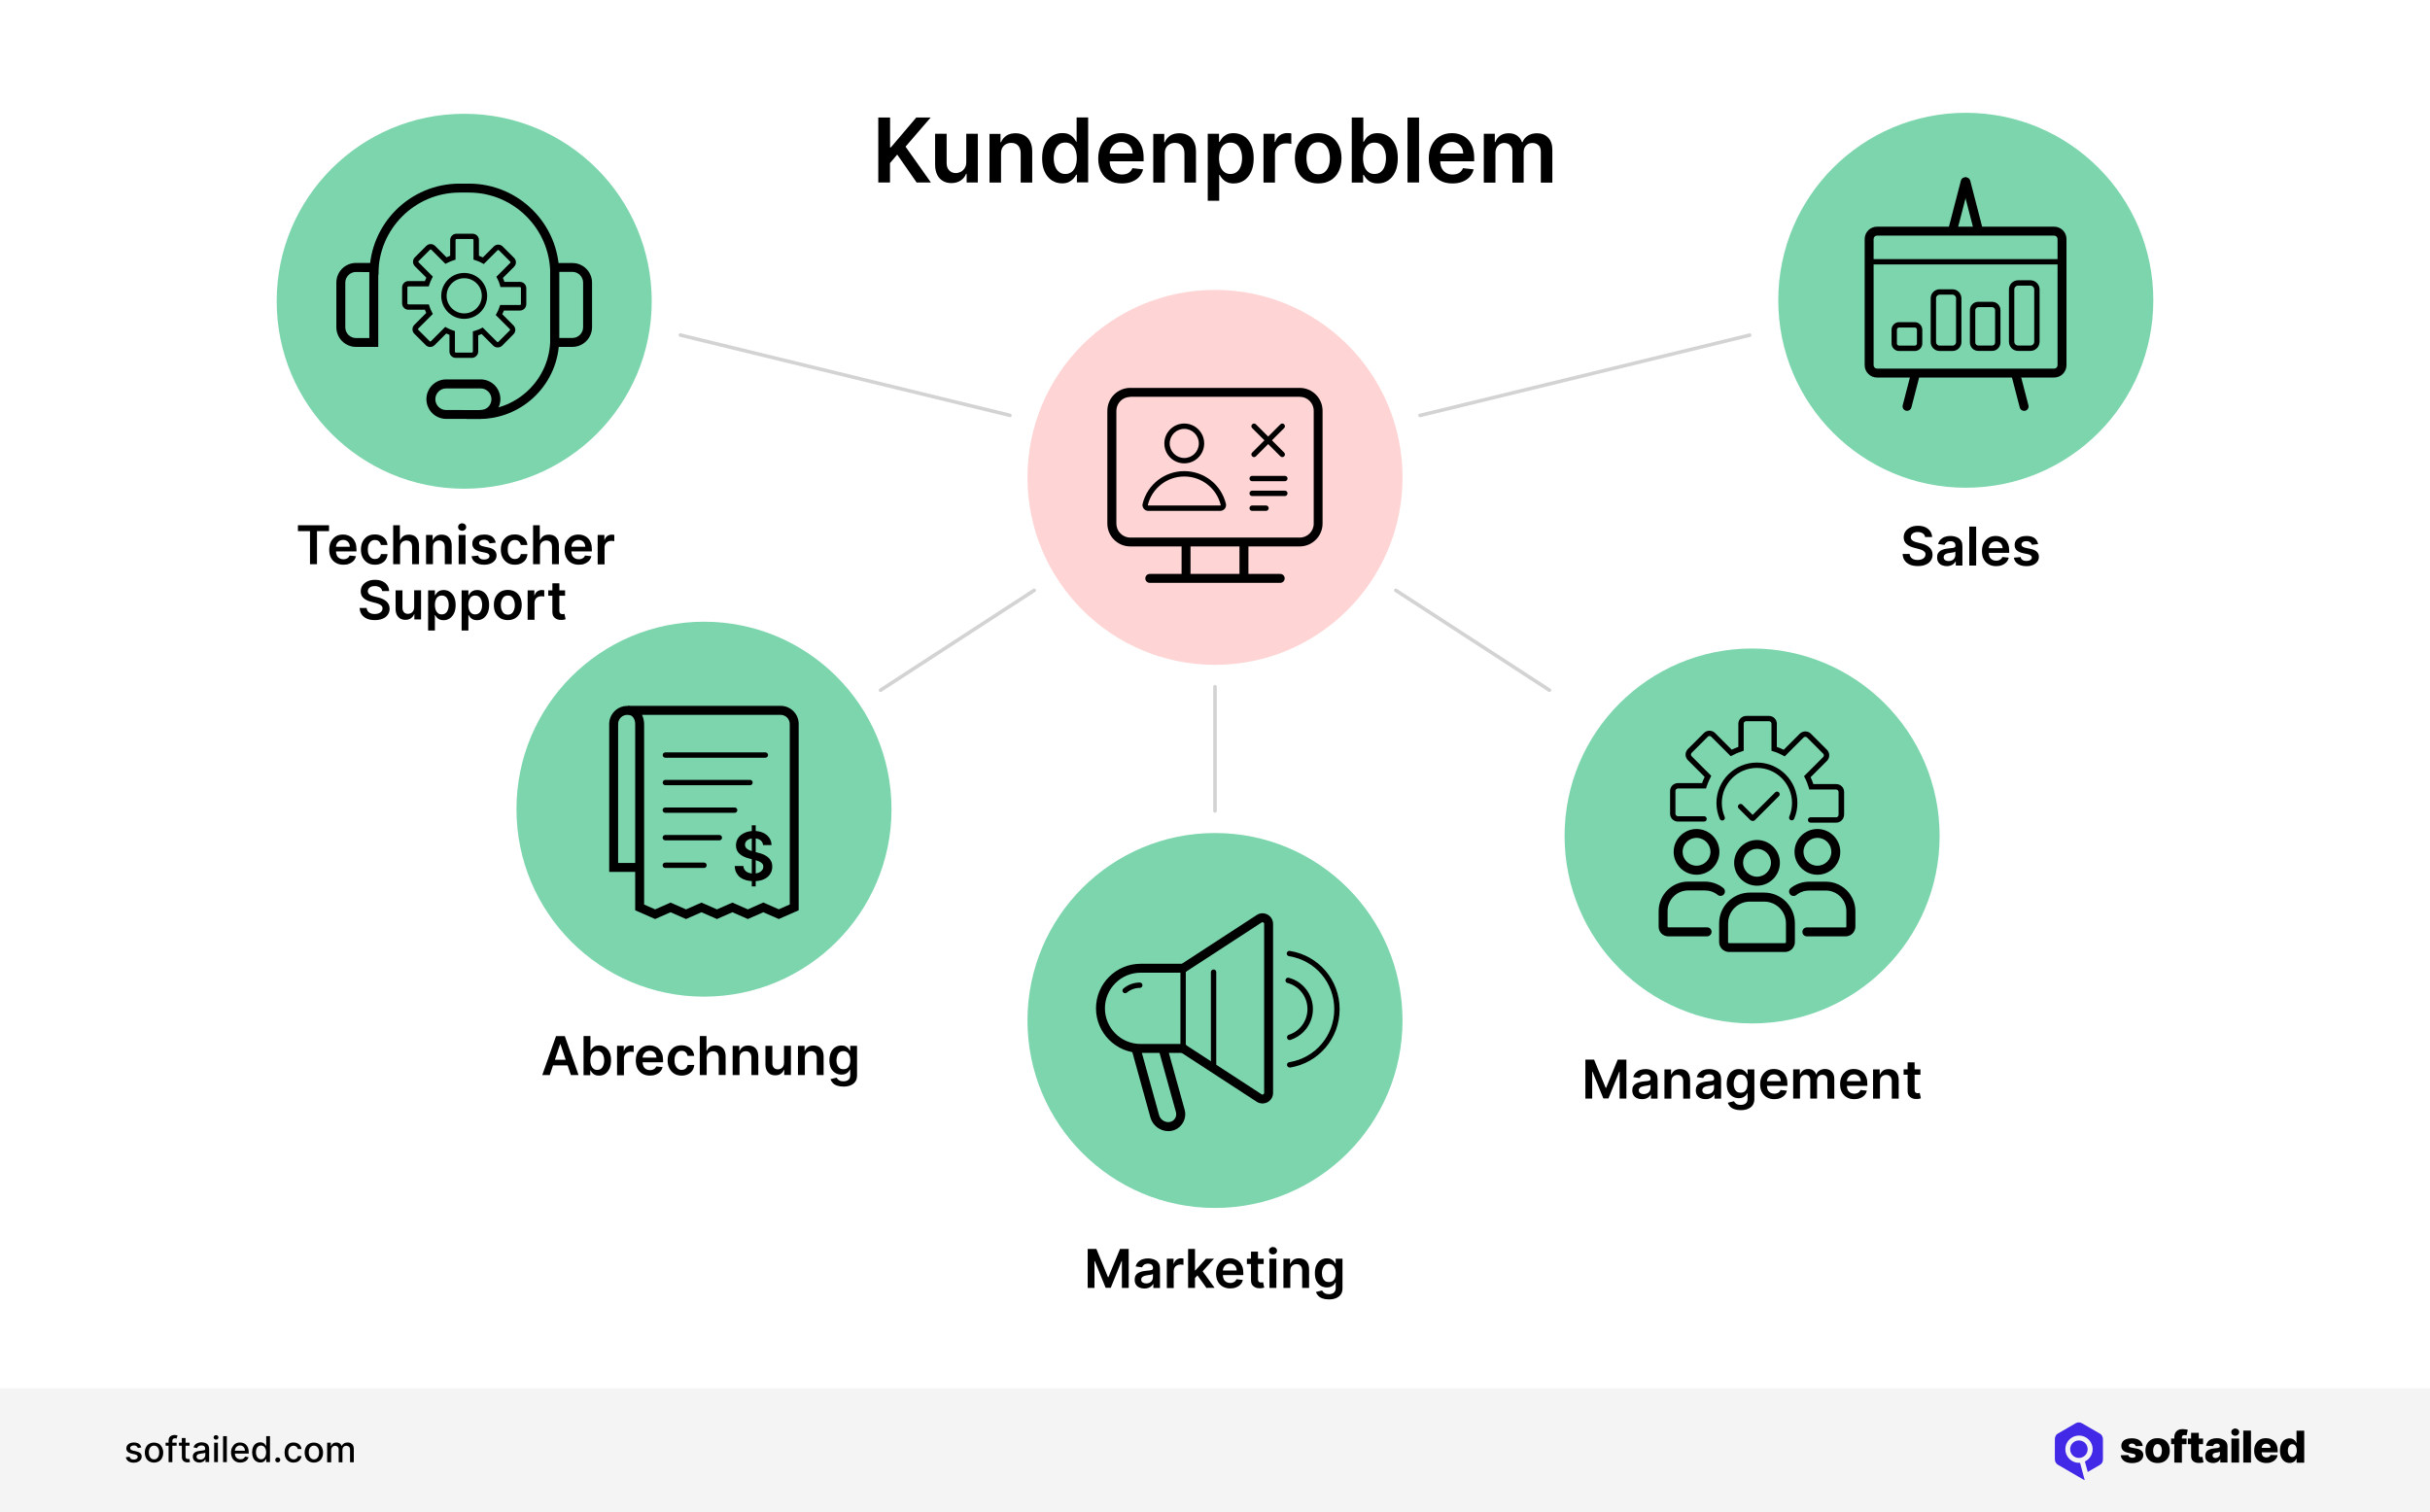 <?xml version="1.0" encoding="utf-8"?>
<!-- Generator: Adobe Illustrator 28.1.0, SVG Export Plug-In . SVG Version: 6.00 Build 0)  -->
<svg version="1.1" id="Layer_1" xmlns="http://www.w3.org/2000/svg" xmlns:xlink="http://www.w3.org/1999/xlink" x="0px" y="0px"
	 viewBox="0 0 2720 1693.2" style="enable-background:new 0 0 2720 1693.2;" xml:space="preserve">
<style type="text/css">
	.st0{fill:#FFFFFF;}
	.st1{fill:#F4F4F4;}
	.st2{fill-rule:evenodd;clip-rule:evenodd;fill:#4228E7;}
	.st3{fill:#FFD4D4;}
	.st4{fill:#7CD5AD;}
	.st5{fill:#D3D3D3;}
</style>
<g>
	<rect class="st0" width="2720" height="1693.2"/>
	<g>
		<rect y="1554.4" class="st1" width="2720" height="138.8"/>
		<g>
			<g>
				<path d="M158.1,1620.6l-3.8,0.7c-0.2-0.5-0.4-1-0.8-1.4s-0.8-0.8-1.4-1.1c-0.6-0.3-1.3-0.4-2.2-0.4c-1.2,0-2.2,0.3-3,0.8
					s-1.2,1.2-1.2,2.1c0,0.7,0.3,1.3,0.8,1.8c0.5,0.4,1.4,0.8,2.6,1.1l3.5,0.8c2,0.5,3.5,1.2,4.5,2.1c1,1,1.5,2.2,1.5,3.8
					c0,1.3-0.4,2.5-1.1,3.5c-0.8,1-1.8,1.8-3.1,2.4s-2.9,0.9-4.7,0.9c-2.4,0-4.4-0.5-6-1.6c-1.5-1-2.5-2.5-2.8-4.5l4.1-0.6
					c0.3,1.1,0.8,1.9,1.6,2.4s1.8,0.8,3.1,0.8c1.4,0,2.5-0.3,3.3-0.9c0.8-0.6,1.2-1.3,1.2-2.1c0-0.7-0.3-1.3-0.8-1.7
					c-0.5-0.5-1.3-0.8-2.3-1.1l-3.7-0.8c-2-0.5-3.5-1.2-4.5-2.2s-1.5-2.3-1.5-3.8c0-1.3,0.4-2.4,1.1-3.4c0.7-1,1.7-1.7,3-2.3
					s2.7-0.8,4.4-0.8c2.4,0,4.2,0.5,5.6,1.5C156.8,1617.6,157.7,1618.9,158.1,1620.6z"/>
				<path d="M172.4,1637.6c-2,0-3.8-0.5-5.4-1.4s-2.7-2.2-3.6-3.9c-0.8-1.7-1.3-3.7-1.3-5.9c0-2.3,0.4-4.2,1.3-5.9
					c0.8-1.7,2-3,3.6-3.9s3.3-1.4,5.4-1.4c2,0,3.8,0.5,5.4,1.4s2.7,2.3,3.6,3.9c0.8,1.7,1.3,3.7,1.3,5.9c0,2.3-0.4,4.2-1.3,5.9
					c-0.8,1.7-2,3-3.6,3.9S174.4,1637.6,172.4,1637.6z M172.4,1634c1.3,0,2.4-0.3,3.3-1.1c0.9-0.7,1.5-1.6,1.9-2.8s0.6-2.4,0.6-3.8
					c0-1.4-0.2-2.7-0.6-3.8s-1.1-2.1-1.9-2.8c-0.9-0.7-2-1.1-3.3-1.1s-2.4,0.4-3.3,1.1c-0.9,0.7-1.5,1.6-1.9,2.8s-0.6,2.5-0.6,3.8
					c0,1.4,0.2,2.7,0.6,3.8c0.4,1.2,1.1,2.1,1.9,2.8S171.1,1634,172.4,1634z"/>
				<path d="M197.7,1615.3v3.4h-12.3v-3.4H197.7z M188.7,1637.1v-24.3c0-1.4,0.3-2.5,0.9-3.4s1.4-1.6,2.4-2s2.1-0.7,3.2-0.7
					c0.9,0,1.6,0.1,2.2,0.2c0.6,0.1,1.1,0.3,1.3,0.4l-1,3.4c-0.2-0.1-0.5-0.1-0.8-0.2s-0.7-0.1-1.1-0.1c-1,0-1.8,0.3-2.2,0.8
					s-0.7,1.2-0.7,2.2v23.8L188.7,1637.1L188.7,1637.1z"/>
				<path d="M212.2,1615.3v3.4h-11.9v-3.4H212.2z M203.5,1610.1h4.2v20.6c0,0.8,0.1,1.4,0.4,1.9s0.6,0.7,1,0.8s0.8,0.2,1.3,0.2
					c0.3,0,0.6,0,0.9-0.1c0.3,0,0.5-0.1,0.6-0.1l0.8,3.5c-0.2,0.1-0.6,0.2-1.1,0.3s-1,0.2-1.7,0.2c-1.1,0-2.2-0.2-3.1-0.6
					c-1-0.4-1.7-1.1-2.3-1.9c-0.6-0.9-0.9-2-0.9-3.3L203.5,1610.1L203.5,1610.1z"/>
				<path d="M223.3,1637.6c-1.4,0-2.6-0.3-3.8-0.8s-2-1.3-2.7-2.3c-0.6-1-1-2.2-1-3.6c0-1.2,0.2-2.2,0.7-3s1.1-1.4,1.9-1.9
					c0.8-0.5,1.7-0.8,2.7-1.1c1-0.2,2-0.4,3-0.5c1.3-0.2,2.4-0.3,3.2-0.4s1.4-0.3,1.8-0.5s0.6-0.6,0.6-1.1v-0.1c0-1.2-0.3-2.2-1-2.9
					s-1.7-1-3.1-1c-1.4,0-2.6,0.3-3.4,0.9c-0.8,0.6-1.4,1.3-1.7,2.1l-4-0.9c0.5-1.3,1.2-2.4,2.1-3.2c0.9-0.8,2-1.4,3.2-1.8
					c1.2-0.4,2.4-0.6,3.8-0.6c0.9,0,1.8,0.1,2.8,0.3s1.9,0.6,2.8,1.1c0.9,0.5,1.6,1.3,2.1,2.3s0.8,2.3,0.8,3.9v14.5H230v-3h-0.2
					c-0.3,0.5-0.7,1.1-1.2,1.6s-1.3,1-2.1,1.3C225.5,1637.4,224.5,1637.6,223.3,1637.6z M224.2,1634.2c1.2,0,2.2-0.2,3-0.7
					s1.5-1.1,1.9-1.8c0.4-0.8,0.7-1.6,0.7-2.4v-2.8c-0.2,0.2-0.4,0.3-0.9,0.4c-0.4,0.1-0.9,0.2-1.5,0.3s-1.1,0.2-1.6,0.2
					c-0.5,0.1-1,0.1-1.3,0.2c-0.8,0.1-1.6,0.3-2.3,0.5s-1.2,0.6-1.6,1.1c-0.4,0.5-0.6,1.1-0.6,1.8c0,1.1,0.4,1.8,1.2,2.4
					C222,1633.9,223,1634.2,224.2,1634.2z"/>
				<path d="M241.8,1611.9c-0.7,0-1.4-0.2-1.9-0.7s-0.8-1.1-0.8-1.8s0.3-1.3,0.8-1.8s1.2-0.7,1.9-0.7s1.4,0.2,1.9,0.7
					s0.8,1.1,0.8,1.8s-0.3,1.3-0.8,1.8S242.6,1611.9,241.8,1611.9z M239.7,1637.1v-21.8h4.2v21.8H239.7z"/>
				<path d="M253.9,1608v29.1h-4.2V1608H253.9z"/>
				<path d="M269,1637.6c-2.1,0-4-0.5-5.5-1.4s-2.7-2.2-3.6-3.9c-0.8-1.7-1.3-3.7-1.3-5.9s0.4-4.2,1.3-5.9s2-3,3.5-4
					s3.3-1.4,5.3-1.4c1.2,0,2.4,0.2,3.6,0.6c1.2,0.4,2.2,1,3.1,1.9s1.6,2,2.2,3.4c0.5,1.4,0.8,3.1,0.8,5v1.5H261v-3.2h13.2
					c0-1.1-0.2-2.1-0.7-3s-1.1-1.6-1.9-2.1s-1.8-0.8-2.9-0.8c-1.2,0-2.2,0.3-3.1,0.9c-0.9,0.6-1.6,1.3-2,2.3c-0.5,0.9-0.7,1.9-0.7,3
					v2.5c0,1.5,0.3,2.7,0.8,3.7s1.2,1.8,2.2,2.3c0.9,0.5,2,0.8,3.3,0.8c0.8,0,1.5-0.1,2.2-0.3s1.2-0.6,1.7-1c0.5-0.5,0.9-1,1.1-1.7
					l4,0.7c-0.3,1.2-0.9,2.2-1.7,3.1c-0.8,0.9-1.9,1.6-3.1,2.1C272,1637.3,270.6,1637.6,269,1637.6z"/>
				<path d="M291.3,1637.5c-1.8,0-3.3-0.5-4.7-1.4c-1.4-0.9-2.5-2.2-3.2-3.9c-0.8-1.7-1.2-3.7-1.2-6.1c0-2.4,0.4-4.4,1.2-6.1
					c0.8-1.7,1.9-3,3.3-3.8c1.4-0.9,2.9-1.3,4.7-1.3c1.4,0,2.4,0.2,3.3,0.7c0.8,0.5,1.5,1,1.9,1.6c0.5,0.6,0.8,1.1,1.1,1.6h0.3V1608
					h4.2v29.1h-4.1v-3.4h-0.4c-0.3,0.5-0.6,1-1.1,1.6s-1.1,1.1-2,1.6C293.7,1637.3,292.6,1637.5,291.3,1637.5z M292.2,1633.9
					c1.2,0,2.3-0.3,3.1-1s1.5-1.6,1.9-2.7c0.4-1.2,0.7-2.5,0.7-4s-0.2-2.8-0.7-4c-0.4-1.1-1.1-2-1.9-2.7c-0.8-0.6-1.9-1-3.1-1
					c-1.3,0-2.3,0.3-3.2,1c-0.9,0.7-1.5,1.6-1.9,2.7c-0.4,1.1-0.6,2.4-0.6,3.9s0.2,2.8,0.7,3.9c0.4,1.2,1.1,2.1,1.9,2.8
					S290.9,1633.9,292.2,1633.9z"/>
				<path d="M310.9,1637.4c-0.8,0-1.4-0.3-2-0.8s-0.8-1.2-0.8-2s0.3-1.4,0.8-2s1.2-0.8,2-0.8s1.4,0.3,2,0.8s0.8,1.2,0.8,2
					c0,0.5-0.1,1-0.4,1.4s-0.6,0.8-1,1S311.4,1637.4,310.9,1637.4z"/>
				<path d="M328.6,1637.6c-2.1,0-3.9-0.5-5.4-1.4c-1.5-1-2.7-2.3-3.5-4s-1.2-3.6-1.2-5.8s0.4-4.2,1.2-5.9c0.8-1.7,2-3,3.5-4
					s3.3-1.4,5.4-1.4c1.7,0,3.1,0.3,4.4,0.9c1.3,0.6,2.3,1.5,3.1,2.6c0.8,1.1,1.3,2.4,1.4,3.8h-4.1c-0.2-1-0.7-1.9-1.6-2.6
					c-0.8-0.7-1.9-1.1-3.2-1.1c-1.2,0-2.2,0.3-3.1,0.9c-0.9,0.6-1.6,1.5-2.1,2.6s-0.7,2.5-0.7,4c0,1.6,0.2,3,0.7,4.1
					c0.5,1.2,1.2,2.1,2.1,2.7c0.9,0.6,1.9,1,3.1,1c0.8,0,1.5-0.2,2.2-0.4c0.7-0.3,1.2-0.7,1.7-1.3s0.8-1.2,0.9-2h4.1
					c-0.2,1.4-0.6,2.7-1.4,3.8s-1.8,2-3.1,2.6C331.9,1637.2,330.3,1637.6,328.6,1637.6z"/>
				<path d="M351.3,1637.6c-2,0-3.8-0.5-5.4-1.4c-1.5-0.9-2.7-2.2-3.6-3.9c-0.8-1.7-1.3-3.7-1.3-5.9c0-2.3,0.4-4.2,1.3-5.9
					c0.8-1.7,2-3,3.6-3.9c1.5-0.9,3.3-1.4,5.4-1.4c2,0,3.8,0.5,5.4,1.4s2.7,2.3,3.6,3.9c0.8,1.7,1.3,3.7,1.3,5.9
					c0,2.3-0.4,4.2-1.3,5.9c-0.8,1.7-2,3-3.6,3.9S353.4,1637.6,351.3,1637.6z M351.4,1634c1.3,0,2.4-0.3,3.3-1.1s1.5-1.6,1.9-2.8
					s0.6-2.4,0.6-3.8c0-1.4-0.2-2.7-0.6-3.8c-0.4-1.2-1.1-2.1-1.9-2.8c-0.9-0.7-2-1.1-3.3-1.1s-2.4,0.4-3.3,1.1
					c-0.9,0.7-1.5,1.6-1.9,2.8s-0.6,2.5-0.6,3.8c0,1.4,0.2,2.7,0.6,3.8c0.4,1.2,1.1,2.1,1.9,2.8C348.9,1633.6,350,1634,351.4,1634z"
					/>
				<path d="M366.2,1637.1v-21.8h4.1v3.6h0.3c0.5-1.2,1.2-2.1,2.2-2.8s2.3-1,3.7-1c1.5,0,2.7,0.3,3.7,1s1.7,1.6,2.2,2.8h0.2
					c0.5-1.2,1.3-2.1,2.5-2.8c1.1-0.7,2.5-1,4.1-1c2,0,3.6,0.6,4.9,1.9c1.3,1.2,1.9,3.1,1.9,5.6v14.6h-4.2V1623
					c0-1.5-0.4-2.5-1.2-3.2c-0.8-0.7-1.8-1-2.9-1c-1.4,0-2.5,0.4-3.2,1.3c-0.8,0.8-1.2,1.9-1.2,3.3v13.9h-4.2v-14.5
					c0-1.2-0.4-2.1-1.1-2.9c-0.7-0.7-1.7-1.1-2.9-1.1c-0.8,0-1.5,0.2-2.2,0.6s-1.2,1-1.6,1.8s-0.6,1.6-0.6,2.6v13.5h-4.5V1637.1z"/>
			</g>
			<g>
				<g>
					<path d="M2398.4,1619l-7.9,0.2c-0.1-0.6-0.3-1.1-0.7-1.5s-0.8-0.8-1.4-1c-0.6-0.3-1.2-0.4-2-0.4c-1,0-1.8,0.2-2.5,0.6
						c-0.7,0.4-1,0.9-1,1.6c0,0.5,0.2,1,0.6,1.4c0.4,0.4,1.2,0.7,2.4,0.9l5.2,1c2.7,0.5,4.7,1.4,6,2.6c1.3,1.2,2,2.8,2,4.7
						c0,1.8-0.6,3.4-1.6,4.8c-1.1,1.4-2.5,2.4-4.4,3.2c-1.9,0.7-4,1.1-6.4,1.1c-3.8,0-6.9-0.8-9.1-2.4c-2.2-1.6-3.5-3.7-3.8-6.4
						l8.5-0.2c0.2,1,0.7,1.7,1.5,2.2s1.8,0.8,3,0.8c1.1,0,2-0.2,2.7-0.6c0.7-0.4,1-1,1-1.6s-0.3-1.1-0.8-1.5s-1.3-0.7-2.5-0.9
						l-4.7-0.9c-2.7-0.5-4.7-1.4-6-2.7s-2-3-2-5.1c0-1.8,0.5-3.3,1.4-4.6c1-1.3,2.3-2.3,4.1-2.9c1.8-0.7,3.9-1,6.3-1
						c3.6,0,6.5,0.8,8.6,2.3C2397,1614.2,2398.2,1616.3,2398.4,1619"/>
					<path d="M2415.1,1638.1c-2.8,0-5.2-0.6-7.3-1.7c-2-1.2-3.6-2.8-4.7-4.9c-1.1-2.1-1.6-4.5-1.6-7.3s0.5-5.2,1.6-7.3
						s2.7-3.7,4.7-4.9s4.5-1.7,7.3-1.7s5.2,0.6,7.3,1.7c2,1.2,3.6,2.8,4.7,4.9c1.1,2.1,1.6,4.5,1.6,7.3s-0.5,5.2-1.6,7.3
						s-2.6,3.7-4.7,4.9C2420.3,1637.6,2417.9,1638.1,2415.1,1638.1 M2415.1,1631.7c1,0,1.9-0.3,2.6-0.9c0.7-0.6,1.3-1.5,1.6-2.6
						c0.4-1.1,0.6-2.4,0.6-3.9s-0.2-2.8-0.6-3.9c-0.4-1.1-0.9-2-1.6-2.6c-0.7-0.6-1.6-0.9-2.6-0.9c-1.1,0-2,0.3-2.7,0.9
						c-0.7,0.6-1.3,1.5-1.7,2.6s-0.6,2.4-0.6,3.9s0.2,2.8,0.6,3.9c0.4,1.1,0.9,2,1.7,2.6C2413.2,1631.4,2414.1,1631.7,2415.1,1631.7
						"/>
					<path d="M2447.5,1617h-17.3v-6.3h17.3V1617z M2433.8,1637.6v-28.2c0-2.1,0.4-3.8,1.2-5.2s1.9-2.4,3.3-3.1c1.4-0.7,3-1,4.8-1
						c1.2,0,2.3,0.1,3.4,0.3c1.1,0.2,1.8,0.3,2.4,0.5l-1.4,6.3c-0.3-0.1-0.7-0.2-1.2-0.3c-0.4-0.1-0.9-0.1-1.3-0.1
						c-1,0-1.7,0.2-2.1,0.7c-0.4,0.4-0.6,1-0.6,1.8v28.4L2433.8,1637.6L2433.8,1637.6z"/>
					<path d="M2466,1617h-17v-6.3h17V1617z M2452.6,1604.3h8.6v24.9c0,0.5,0.1,1,0.2,1.3c0.2,0.3,0.4,0.5,0.8,0.7
						c0.3,0.1,0.7,0.2,1.2,0.2c0.3,0,0.7,0,1-0.1c0.4-0.1,0.7-0.1,0.8-0.2l1.3,6.2c-0.4,0.1-1,0.3-1.7,0.4c-0.7,0.2-1.6,0.3-2.6,0.3
						c-2,0.1-3.7-0.1-5.2-0.7c-1.4-0.6-2.5-1.5-3.3-2.7c-0.7-1.2-1.1-2.7-1.1-4.5V1604.3z"/>
					<path d="M2477.2,1638.1c-1.7,0-3.2-0.3-4.6-0.9c-1.3-0.6-2.4-1.5-3.1-2.6c-0.8-1.2-1.1-2.7-1.1-4.4c0-1.5,0.3-2.8,0.8-3.8
						s1.2-1.9,2.2-2.5c0.9-0.6,2-1.1,3.2-1.5c1.2-0.3,2.5-0.6,3.8-0.7c1.5-0.1,2.8-0.3,3.7-0.4c0.9-0.2,1.6-0.4,2-0.7
						s0.6-0.7,0.6-1.3v-0.1c0-0.9-0.3-1.6-0.9-2.1s-1.5-0.7-2.5-0.7c-1.1,0-2,0.2-2.7,0.7s-1.1,1.2-1.3,2l-7.9-0.3
						c0.2-1.6,0.8-3.1,1.8-4.4c1-1.3,2.3-2.3,4-3s3.8-1.1,6.2-1.1c1.7,0,3.3,0.2,4.7,0.6c1.4,0.4,2.7,1,3.8,1.7
						c1.1,0.8,1.9,1.7,2.5,2.8s0.9,2.4,0.9,3.8v18.3h-8v-3.7h-0.2c-0.5,0.9-1.1,1.7-1.8,2.3s-1.6,1.1-2.6,1.4
						C2479.6,1637.9,2478.5,1638.1,2477.2,1638.1 M2479.9,1632.5c0.9,0,1.7-0.2,2.5-0.6c0.7-0.4,1.3-0.9,1.8-1.5
						c0.4-0.7,0.7-1.4,0.7-2.3v-2.6c-0.2,0.1-0.5,0.2-0.9,0.3c-0.3,0.1-0.7,0.2-1.1,0.3s-0.8,0.2-1.3,0.2c-0.4,0.1-0.8,0.1-1.2,0.2
						c-0.8,0.1-1.5,0.3-2.1,0.6s-1,0.6-1.3,1s-0.4,0.9-0.4,1.5c0,0.9,0.3,1.6,0.9,2C2478.1,1632.2,2478.9,1632.5,2479.9,1632.5"/>
					<path d="M2497.7,1610.7h8.6v26.9h-8.6V1610.7z M2502,1607.6c-1.2,0-2.2-0.4-3.1-1.2c-0.9-0.8-1.3-1.8-1.3-2.9
						c0-1.1,0.4-2.1,1.3-2.9c0.9-0.8,1.9-1.2,3.1-1.2c1.2,0,2.2,0.4,3.1,1.2c0.9,0.8,1.3,1.7,1.3,2.9c0,1.1-0.4,2.1-1.3,2.9
						C2504.3,1607.2,2503.2,1607.6,2502,1607.6"/>
					<rect x="2511" y="1601.8" width="8.6" height="35.8"/>
					<path d="M2536.8,1638.1c-2.8,0-5.2-0.6-7.3-1.7c-2-1.1-3.6-2.7-4.7-4.8c-1.1-2.1-1.6-4.5-1.6-7.4c0-2.8,0.5-5.2,1.6-7.3
						s2.6-3.7,4.6-4.9s4.3-1.7,7.1-1.7c1.9,0,3.7,0.3,5.2,0.9c1.6,0.6,3,1.5,4.1,2.6c1.2,1.2,2.1,2.6,2.7,4.3c0.6,1.7,1,3.7,1,5.9
						v2.1h-23.4v-5h15.4c0-0.9-0.2-1.7-0.6-2.4c-0.4-0.7-1-1.3-1.7-1.7s-1.6-0.6-2.5-0.6c-1,0-1.8,0.2-2.6,0.6
						c-0.8,0.4-1.4,1-1.8,1.7c-0.4,0.7-0.7,1.5-0.7,2.5v5.1c0,1.1,0.2,2.1,0.6,2.9c0.4,0.8,1,1.5,1.8,1.9c0.8,0.5,1.7,0.7,2.8,0.7
						c0.8,0,1.4-0.1,2.1-0.3c0.6-0.2,1.1-0.5,1.6-0.9c0.4-0.4,0.8-0.9,1-1.5l7.9,0.2c-0.3,1.8-1,3.3-2.2,4.6c-1.1,1.3-2.5,2.3-4.3,3
						C2541.2,1637.8,2539.1,1638.1,2536.8,1638.1"/>
					<path d="M2562.9,1638c-2,0-3.8-0.5-5.4-1.5c-1.6-1-2.9-2.6-3.9-4.6c-1-2.1-1.5-4.6-1.5-7.6c0-3.2,0.5-5.8,1.5-7.8
						s2.3-3.6,3.9-4.5c1.6-1,3.4-1.5,5.3-1.5c1.4,0,2.6,0.2,3.6,0.7s1.8,1.1,2.5,1.9c0.7,0.8,1.1,1.5,1.5,2.4h0.2v-13.6h8.6v35.8
						h-8.5v-4.4h-0.3c-0.4,0.8-0.9,1.6-1.5,2.3c-0.7,0.7-1.5,1.3-2.5,1.7C2565.5,1637.8,2564.3,1638,2562.9,1638 M2565.9,1631.3
						c1,0,1.9-0.3,2.7-0.9c0.7-0.6,1.3-1.4,1.7-2.5s0.6-2.3,0.6-3.8s-0.2-2.7-0.6-3.8c-0.4-1.1-1-1.9-1.7-2.4
						c-0.7-0.6-1.6-0.9-2.7-0.9c-1.1,0-2,0.3-2.7,0.9c-0.7,0.6-1.3,1.4-1.7,2.5s-0.6,2.3-0.6,3.8s0.2,2.7,0.6,3.8
						c0.4,1.1,0.9,1.9,1.7,2.5C2563.9,1631.1,2564.8,1631.3,2565.9,1631.3"/>
				</g>
			</g>
			<g>
				<path class="st2" d="M2353.9,1634.1v-11.4l0,0v-11.4l0,0c0-1.3-0.4-2.5-1-3.6v-0.1c-0.6-1.1-1.5-2-2.6-2.6h-0.1l-19.7-11.4l0,0
					c-1.1-0.7-2.4-1-3.6-1c-1.3,0-2.5,0.3-3.6,1l0,0l-9.8,5.7l0,0l-9.9,5.7h-0.1c-1.1,0.6-2,1.6-2.5,2.6v0.1
					c-0.6,1.1-0.9,2.3-0.9,3.5v11.4l0,0v11.4l0,0c0,1.3,0.4,2.5,1,3.6s1.6,2,2.6,2.6h0.1l9.8,5.7l0,0l19.1,11.1c0,0,0,0,0.1,0
					c0.3,0.1,0.5,0.2,0.7,0.3l-5.2-19.5c-0.4,0-0.8,0.1-1.2,0.1c-4.2,0-8-1.7-10.8-4.5s-4.5-6.6-4.5-10.8s1.7-8,4.5-10.8
					s6.6-4.5,10.8-4.5s8,1.7,10.8,4.5s4.5,6.6,4.5,10.8s-1.7,8-4.5,10.8c-1.2,1.2-2.7,2.2-4.2,3l3.2,11.7l13.6-7.9
					c1.1-0.6,2-1.6,2.6-2.6C2353.6,1636.5,2353.9,1635.3,2353.9,1634.1"/>
				<circle class="st2" cx="2327" cy="1622.6" r="9.8"/>
			</g>
		</g>
	</g>
	<g>
		<g>
			<g>
				<path d="M983.1,204.3v-72.7h13.2V165h0.9l28.4-33.4h16.1l-28.1,32.6l28.4,40.1H1026l-21.7-31.2l-8.1,9.5v21.7H983.1z"/>
			</g>
			<g>
				<path d="M1081.6,181.4v-31.6h12.9v54.5H1082v-9.7h-0.6c-1.2,3.1-3.2,5.6-6.1,7.5c-2.8,1.9-6.3,2.9-10.4,2.9
					c-3.6,0-6.7-0.8-9.5-2.4c-2.7-1.6-4.9-3.9-6.4-7c-1.5-3.1-2.3-6.8-2.3-11.1v-34.7h12.9v32.7c0,3.5,0.9,6.2,2.8,8.2
					c1.9,2,4.4,3.1,7.5,3.1c1.9,0,3.7-0.5,5.5-1.4c1.8-0.9,3.2-2.3,4.4-4.1S1081.6,184.2,1081.6,181.4z"/>
			</g>
			<g>
				<path d="M1120.5,172.4v32h-12.9v-54.5h12.3v9.3h0.6c1.3-3.1,3.3-5.5,6-7.3c2.8-1.8,6.2-2.7,10.2-2.7c3.8,0,7,0.8,9.9,2.4
					c2.8,1.6,5,3.9,6.5,7c1.6,3.1,2.3,6.8,2.3,11.1v34.7h-12.9v-32.7c0-3.6-0.9-6.5-2.8-8.6c-1.9-2.1-4.5-3.1-7.8-3.1
					c-2.2,0-4.2,0.5-6,1.5s-3.1,2.4-4.1,4.2S1120.5,169.8,1120.5,172.4z"/>
			</g>
			<g>
				<path d="M1188.9,205.3c-4.3,0-8.1-1.1-11.5-3.3s-6.1-5.4-8-9.6c-2-4.2-2.9-9.3-2.9-15.3c0-6.1,1-11.2,3-15.4
					c2-4.2,4.7-7.3,8.1-9.5c3.4-2.1,7.2-3.2,11.4-3.2c3.2,0,5.8,0.5,7.9,1.6s3.7,2.4,4.9,3.9c1.2,1.5,2.1,2.9,2.8,4.2h0.5v-27.2
					h12.9v72.7h-12.6v-8.6h-0.8c-0.7,1.3-1.6,2.7-2.9,4.2s-2.9,2.7-5,3.8C1194.6,204.8,1192,205.3,1188.9,205.3z M1192.4,194.8
					c2.7,0,5-0.7,7-2.2s3.4-3.5,4.4-6.2c1-2.7,1.5-5.7,1.5-9.3s-0.5-6.6-1.5-9.2s-2.4-4.6-4.3-6.1c-1.9-1.4-4.2-2.2-7-2.2
					c-2.9,0-5.3,0.7-7.2,2.2c-1.9,1.5-3.4,3.6-4.3,6.2s-1.5,5.6-1.5,9c0,3.4,0.5,6.4,1.5,9.1s2.4,4.8,4.4,6.3
					C1187.2,194,1189.6,194.8,1192.4,194.8z"/>
			</g>
			<g>
				<path d="M1255.8,205.4c-5.5,0-10.2-1.1-14.2-3.4c-4-2.3-7-5.5-9.1-9.7c-2.1-4.2-3.2-9.2-3.2-14.9c0-5.6,1.1-10.5,3.2-14.8
					c2.1-4.2,5.1-7.6,9-9.9c3.9-2.4,8.4-3.6,13.6-3.6c3.4,0,6.5,0.5,9.5,1.6c3,1.1,5.6,2.7,8,5s4.1,5.1,5.5,8.6
					c1.3,3.5,2,7.6,2,12.4v3.9h-44.7v-8.7h32.4c0-2.5-0.6-4.7-1.6-6.6c-1-1.9-2.5-3.5-4.4-4.6c-1.9-1.1-4-1.7-6.5-1.7
					c-2.6,0-4.9,0.6-6.9,1.9c-2,1.3-3.5,2.9-4.6,5c-1.1,2-1.7,4.3-1.7,6.7v7.6c0,3.2,0.6,5.9,1.7,8.2s2.8,4,4.9,5.2
					c2.1,1.2,4.5,1.8,7.3,1.8c1.9,0,3.6-0.3,5.1-0.8c1.5-0.5,2.8-1.3,3.9-2.4c1.1-1,2-2.3,2.5-3.9l12,1.3c-0.8,3.2-2.2,5.9-4.3,8.3
					c-2.1,2.4-4.8,4.2-8.1,5.5C1263.8,204.8,1260,205.4,1255.8,205.4z"/>
			</g>
			<g>
				<path d="M1303.8,172.4v32h-12.9v-54.5h12.3v9.3h0.6c1.3-3.1,3.3-5.5,6-7.3c2.8-1.8,6.2-2.7,10.2-2.7c3.8,0,7,0.8,9.9,2.4
					c2.8,1.6,5,3.9,6.5,7c1.6,3.1,2.3,6.8,2.3,11.1v34.7h-12.9v-32.7c0-3.6-0.9-6.5-2.8-8.6c-1.9-2.1-4.5-3.1-7.8-3.1
					c-2.2,0-4.2,0.5-6,1.5s-3.1,2.4-4.1,4.2S1303.8,169.8,1303.8,172.4z"/>
			</g>
			<g>
				<path d="M1351.9,224.8v-75h12.6v9h0.7c0.7-1.3,1.6-2.7,2.8-4.2c1.2-1.5,2.8-2.8,4.9-3.9s4.7-1.6,7.9-1.6c4.2,0,8,1.1,11.4,3.2
					s6.1,5.3,8.1,9.5c2,4.2,3,9.3,3,15.4c0,6-1,11.1-2.9,15.3c-2,4.2-4.6,7.4-8,9.6c-3.4,2.2-7.2,3.3-11.5,3.3
					c-3.1,0-5.7-0.5-7.8-1.6c-2.1-1-3.7-2.3-5-3.8c-1.2-1.5-2.2-2.9-2.9-4.2h-0.5v29H1351.9z M1364.5,177.1c0,3.5,0.5,6.6,1.5,9.3
					s2.5,4.7,4.4,6.2c1.9,1.5,4.2,2.2,6.9,2.2c2.8,0,5.2-0.8,7.1-2.3c1.9-1.5,3.4-3.6,4.4-6.3c1-2.7,1.5-5.7,1.5-9.1
					c0-3.4-0.5-6.4-1.5-9s-2.4-4.7-4.3-6.2c-1.9-1.5-4.3-2.2-7.2-2.2c-2.7,0-5.1,0.7-7,2.2c-1.9,1.4-3.4,3.5-4.3,6.1
					S1364.5,173.5,1364.5,177.1z"/>
			</g>
			<g>
				<path d="M1414.3,204.3v-54.5h12.5v9.1h0.6c1-3.1,2.7-5.6,5.1-7.3c2.4-1.7,5.2-2.6,8.3-2.6c0.7,0,1.5,0,2.4,0.1
					c0.9,0.1,1.6,0.1,2.2,0.3v11.8c-0.5-0.2-1.4-0.4-2.6-0.5c-1.2-0.2-2.3-0.2-3.4-0.2c-2.3,0-4.4,0.5-6.3,1.5
					c-1.9,1-3.3,2.4-4.4,4.2s-1.6,3.8-1.6,6.1v32.1H1414.3z"/>
			</g>
			<g>
				<path d="M1475.5,205.4c-5.3,0-9.9-1.2-13.8-3.5s-6.9-5.6-9.1-9.8c-2.1-4.2-3.2-9.1-3.2-14.8c0-5.6,1.1-10.6,3.2-14.8
					c2.1-4.2,5.2-7.5,9.1-9.9s8.5-3.5,13.8-3.5c5.3,0,9.9,1.2,13.8,3.5s6.9,5.6,9.1,9.9c2.1,4.2,3.2,9.2,3.2,14.8
					c0,5.6-1.1,10.6-3.2,14.8c-2.1,4.2-5.2,7.5-9.1,9.8S1480.9,205.4,1475.5,205.4z M1475.6,195.1c2.9,0,5.3-0.8,7.2-2.4
					s3.4-3.7,4.4-6.4s1.4-5.7,1.4-9c0-3.3-0.5-6.4-1.4-9.1s-2.4-4.9-4.4-6.5c-1.9-1.6-4.4-2.4-7.2-2.4c-3,0-5.4,0.8-7.4,2.4
					c-2,1.6-3.4,3.8-4.4,6.5s-1.4,5.7-1.4,9.1c0,3.3,0.5,6.3,1.4,9s2.4,4.8,4.4,6.4S1472.6,195.1,1475.6,195.1z"/>
			</g>
			<g>
				<path d="M1513.1,204.3v-72.7h12.9v27.2h0.5c0.7-1.3,1.6-2.7,2.8-4.2c1.2-1.5,2.8-2.8,4.9-3.9c2.1-1.1,4.7-1.6,7.9-1.6
					c4.2,0,8,1.1,11.4,3.2s6.1,5.3,8.1,9.5c2,4.2,3,9.3,3,15.4c0,6-1,11.1-2.9,15.3c-2,4.2-4.6,7.4-8,9.6s-7.2,3.3-11.5,3.3
					c-3.1,0-5.7-0.5-7.8-1.6c-2.1-1-3.7-2.3-5-3.8s-2.2-2.9-2.9-4.2h-0.7v8.6H1513.1z M1525.7,177.1c0,3.5,0.5,6.6,1.5,9.3
					c1,2.7,2.5,4.7,4.4,6.2c1.9,1.5,4.2,2.2,6.9,2.2c2.8,0,5.2-0.8,7.1-2.3c1.9-1.5,3.4-3.6,4.3-6.3s1.5-5.7,1.5-9.1
					c0-3.4-0.5-6.4-1.5-9c-1-2.6-2.4-4.7-4.3-6.2c-1.9-1.5-4.3-2.2-7.2-2.2c-2.7,0-5.1,0.7-7,2.2c-1.9,1.4-3.4,3.5-4.3,6.1
					C1526.2,170.5,1525.7,173.5,1525.7,177.1z"/>
			</g>
			<g>
				<path d="M1588.4,131.6v72.7h-12.9v-72.7H1588.4z"/>
			</g>
			<g>
				<path d="M1625.8,205.4c-5.5,0-10.2-1.1-14.2-3.4c-4-2.3-7-5.5-9.1-9.7c-2.1-4.2-3.2-9.2-3.2-14.9c0-5.6,1.1-10.5,3.2-14.8
					c2.1-4.2,5.1-7.6,9-9.9c3.9-2.4,8.4-3.6,13.6-3.6c3.4,0,6.5,0.5,9.5,1.6c3,1.1,5.6,2.7,8,5s4.1,5.1,5.5,8.6
					c1.3,3.5,2,7.6,2,12.4v3.9h-44.7v-8.7h32.4c0-2.5-0.6-4.7-1.6-6.6c-1-1.9-2.5-3.5-4.4-4.6c-1.9-1.1-4-1.7-6.5-1.7
					c-2.6,0-4.9,0.6-6.9,1.9c-2,1.3-3.5,2.9-4.6,5c-1.1,2-1.7,4.3-1.7,6.7v7.6c0,3.2,0.6,5.9,1.7,8.2s2.8,4,4.9,5.2
					c2.1,1.2,4.5,1.8,7.3,1.8c1.9,0,3.6-0.3,5.1-0.8c1.5-0.5,2.8-1.3,3.9-2.4c1.1-1,2-2.3,2.5-3.9l12,1.3c-0.8,3.2-2.2,5.9-4.3,8.3
					c-2.1,2.4-4.8,4.2-8.1,5.5C1633.8,204.8,1630,205.4,1625.8,205.4z"/>
			</g>
			<g>
				<path d="M1660.9,204.3v-54.5h12.3v9.3h0.6c1.1-3.1,3-5.6,5.6-7.3c2.6-1.8,5.8-2.6,9.4-2.6c3.7,0,6.8,0.9,9.4,2.7
					s4.3,4.2,5.4,7.3h0.6c1.2-3,3.2-5.5,6.1-7.3c2.9-1.8,6.3-2.7,10.2-2.7c5,0,9.1,1.6,12.3,4.8c3.2,3.2,4.8,7.8,4.8,13.9v36.6
					h-12.9v-34.6c0-3.4-0.9-5.9-2.7-7.4c-1.8-1.6-4-2.4-6.6-2.4c-3.1,0-5.5,1-7.3,2.9c-1.7,1.9-2.6,4.4-2.6,7.5v34h-12.6v-35.2
					c0-2.8-0.8-5.1-2.5-6.7c-1.7-1.7-3.9-2.5-6.6-2.5c-1.8,0-3.5,0.5-5,1.4c-1.5,0.9-2.7,2.2-3.6,3.9s-1.3,3.7-1.3,5.9v33.2H1660.9z
					"/>
			</g>
		</g>
		<g>
			<g>
				<path d="M1217.5,1398.4h9.7l13,31.6h0.5l13-31.6h9.7v43.6h-7.6v-30h-0.4l-12.1,29.9h-5.7l-12.1-29.9h-0.4v30h-7.6V1398.4z"/>
			</g>
			<g>
				<path d="M1281,1442.7c-2.1,0-3.9-0.4-5.6-1.1c-1.7-0.7-3-1.9-3.9-3.3s-1.4-3.3-1.4-5.4c0-1.8,0.3-3.4,1-4.6
					c0.7-1.2,1.6-2.2,2.8-2.9c1.2-0.7,2.5-1.3,4-1.7c1.5-0.4,3-0.6,4.6-0.8c1.9-0.2,3.5-0.4,4.7-0.5c1.2-0.2,2.1-0.4,2.6-0.8
					c0.5-0.3,0.8-0.9,0.8-1.6v-0.1c0-1.6-0.5-2.8-1.4-3.7c-1-0.9-2.3-1.3-4.1-1.3c-1.9,0-3.4,0.4-4.5,1.2c-1.1,0.8-1.8,1.8-2.2,2.9
					l-7.2-1c0.6-2,1.5-3.7,2.8-5c1.3-1.3,2.9-2.4,4.8-3c1.9-0.7,4-1,6.3-1c1.6,0,3.1,0.2,4.7,0.6c1.6,0.4,3,1,4.3,1.8
					c1.3,0.8,2.3,2,3.1,3.4c0.8,1.4,1.2,3.3,1.2,5.4v21.9h-7.4v-4.5h-0.3c-0.5,0.9-1.1,1.8-2,2.5c-0.8,0.8-1.9,1.4-3.2,1.9
					C1284.2,1442.4,1282.7,1442.7,1281,1442.7z M1283,1437c1.5,0,2.9-0.3,4-0.9c1.1-0.6,2-1.4,2.6-2.5c0.6-1,0.9-2.1,0.9-3.3v-3.9
					c-0.2,0.2-0.6,0.4-1.2,0.6c-0.6,0.2-1.2,0.3-1.9,0.4c-0.7,0.1-1.4,0.2-2.1,0.3c-0.7,0.1-1.3,0.2-1.8,0.3
					c-1.2,0.2-2.2,0.4-3.1,0.8c-0.9,0.4-1.6,0.8-2.2,1.5c-0.5,0.6-0.8,1.4-0.8,2.4c0,1.4,0.5,2.5,1.6,3.2
					C1280.1,1436.6,1281.4,1437,1283,1437z"/>
			</g>
			<g>
				<path d="M1306.1,1442v-32.7h7.5v5.5h0.3c0.6-1.9,1.6-3.3,3.1-4.4c1.5-1,3.1-1.5,5-1.5c0.4,0,0.9,0,1.4,0.1c0.5,0,1,0.1,1.3,0.2
					v7.1c-0.3-0.1-0.8-0.2-1.5-0.3c-0.7-0.1-1.4-0.1-2-0.1c-1.4,0-2.7,0.3-3.8,0.9c-1.1,0.6-2,1.4-2.6,2.5c-0.6,1.1-1,2.3-1,3.7
					v19.2H1306.1z"/>
			</g>
			<g>
				<path d="M1329.9,1442v-43.6h7.7v43.6H1329.9z M1336.9,1431.7l0-9.3h1.2l11.8-13.1h9l-14.5,16.1h-1.6L1336.9,1431.7z
					 M1350.4,1442l-10.7-14.9l5.2-5.4l14.7,20.3H1350.4z"/>
			</g>
			<g>
				<path d="M1377.1,1442.6c-3.3,0-6.1-0.7-8.5-2.1c-2.4-1.4-4.2-3.3-5.5-5.8s-1.9-5.5-1.9-8.9c0-3.4,0.6-6.3,1.9-8.9
					c1.3-2.5,3.1-4.5,5.4-6c2.3-1.4,5-2.1,8.2-2.1c2,0,3.9,0.3,5.7,1s3.4,1.6,4.8,3c1.4,1.3,2.5,3.1,3.3,5.1
					c0.8,2.1,1.2,4.6,1.2,7.4v2.4h-26.8v-5.2h19.4c0-1.5-0.3-2.8-1-4c-0.6-1.2-1.5-2.1-2.6-2.7c-1.1-0.7-2.4-1-3.9-1
					c-1.6,0-3,0.4-4.2,1.1c-1.2,0.8-2.1,1.8-2.8,3c-0.7,1.2-1,2.6-1,4v4.5c0,1.9,0.3,3.5,1,4.9c0.7,1.4,1.7,2.4,2.9,3.1
					c1.2,0.7,2.7,1.1,4.4,1.1c1.1,0,2.1-0.2,3-0.5c0.9-0.3,1.7-0.8,2.4-1.4c0.7-0.6,1.2-1.4,1.5-2.3l7.2,0.8c-0.5,1.9-1.3,3.6-2.6,5
					c-1.3,1.4-2.9,2.5-4.9,3.3C1381.9,1442.2,1379.7,1442.6,1377.1,1442.6z"/>
			</g>
			<g>
				<path d="M1414.5,1409.3v6h-18.8v-6H1414.5z M1400.4,1401.4h7.7v30.7c0,1,0.2,1.8,0.5,2.4c0.3,0.5,0.7,0.9,1.3,1.1
					c0.5,0.2,1.1,0.3,1.7,0.3c0.5,0,0.9,0,1.3-0.1c0.4-0.1,0.7-0.1,0.9-0.2l1.3,6c-0.4,0.1-1,0.3-1.8,0.5c-0.8,0.2-1.7,0.3-2.8,0.3
					c-1.9,0.1-3.7-0.2-5.2-0.9c-1.5-0.6-2.8-1.7-3.7-3c-0.9-1.4-1.3-3.1-1.3-5.1V1401.4z"/>
			</g>
			<g>
				<path d="M1424.9,1404.6c-1.2,0-2.3-0.4-3.2-1.2c-0.9-0.8-1.3-1.8-1.3-3c0-1.2,0.4-2.2,1.3-3c0.9-0.8,1.9-1.2,3.2-1.2
					c1.2,0,2.3,0.4,3.2,1.2c0.9,0.8,1.3,1.8,1.3,3c0,1.2-0.4,2.1-1.3,3C1427.1,1404.2,1426.1,1404.6,1424.9,1404.6z M1421,1442
					v-32.7h7.7v32.7H1421z"/>
			</g>
			<g>
				<path d="M1444.3,1422.8v19.2h-7.7v-32.7h7.4v5.6h0.4c0.8-1.8,2-3.3,3.6-4.4c1.7-1.1,3.7-1.6,6.1-1.6c2.3,0,4.2,0.5,5.9,1.4
					c1.7,1,3,2.4,3.9,4.2c0.9,1.8,1.4,4.1,1.4,6.7v20.8h-7.7v-19.6c0-2.2-0.6-3.9-1.7-5.1c-1.1-1.2-2.7-1.9-4.7-1.9
					c-1.3,0-2.5,0.3-3.6,0.9c-1,0.6-1.9,1.4-2.5,2.5C1444.6,1419.9,1444.3,1421.2,1444.3,1422.8z"/>
			</g>
			<g>
				<path d="M1487.4,1454.9c-2.8,0-5.1-0.4-7.1-1.1c-2-0.7-3.6-1.7-4.8-3c-1.2-1.3-2-2.6-2.5-4.2l6.9-1.7c0.3,0.6,0.8,1.3,1.4,1.9
					s1.4,1.2,2.4,1.6c1,0.4,2.3,0.6,3.8,0.6c2.2,0,4-0.5,5.4-1.6c1.4-1.1,2.2-2.8,2.2-5.2v-6.2h-0.4c-0.4,0.8-1,1.6-1.7,2.5
					c-0.8,0.8-1.8,1.5-3,2.1c-1.2,0.6-2.8,0.9-4.7,0.9c-2.5,0-4.8-0.6-6.8-1.8c-2-1.2-3.7-3-4.9-5.3c-1.2-2.4-1.8-5.3-1.8-8.9
					c0-3.6,0.6-6.6,1.8-9.1c1.2-2.5,2.8-4.4,4.9-5.6c2-1.3,4.3-1.9,6.8-1.9c1.9,0,3.5,0.3,4.7,1s2.2,1.4,3,2.3
					c0.7,0.9,1.3,1.8,1.7,2.5h0.4v-5.4h7.6v33.3c0,2.8-0.7,5.1-2,6.9c-1.3,1.8-3.2,3.2-5.5,4.1S1490.4,1454.9,1487.4,1454.9z
					 M1487.5,1435.5c1.6,0,3-0.4,4.2-1.2c1.2-0.8,2-1.9,2.6-3.4s0.9-3.3,0.9-5.4c0-2.1-0.3-3.9-0.9-5.4c-0.6-1.5-1.5-2.8-2.6-3.6
					s-2.5-1.3-4.2-1.3c-1.7,0-3.2,0.4-4.3,1.3c-1.2,0.9-2,2.1-2.6,3.7c-0.6,1.6-0.9,3.3-0.9,5.3c0,2,0.3,3.8,0.9,5.3
					c0.6,1.5,1.5,2.7,2.6,3.5C1484.4,1435.1,1485.8,1435.5,1487.5,1435.5z"/>
			</g>
		</g>
		<g>
			<g>
				<path d="M1774.6,1186.4h9.7l13,31.6h0.5l13-31.6h9.7v43.6h-7.6v-30h-0.4l-12.1,29.9h-5.7l-12.1-29.9h-0.4v30h-7.6V1186.4z"/>
			</g>
			<g>
				<path d="M1838,1230.7c-2.1,0-3.9-0.4-5.6-1.1c-1.7-0.7-3-1.9-3.9-3.3s-1.4-3.3-1.4-5.4c0-1.8,0.3-3.4,1-4.6
					c0.7-1.2,1.6-2.2,2.8-2.9c1.2-0.7,2.5-1.3,4-1.7c1.5-0.4,3-0.6,4.6-0.8c1.9-0.2,3.5-0.4,4.7-0.5c1.2-0.2,2.1-0.4,2.6-0.8
					c0.5-0.3,0.8-0.9,0.8-1.6v-0.1c0-1.6-0.5-2.8-1.4-3.7c-1-0.9-2.3-1.3-4.1-1.3c-1.9,0-3.4,0.4-4.5,1.2c-1.1,0.8-1.8,1.8-2.2,2.9
					l-7.2-1c0.6-2,1.5-3.7,2.8-5c1.3-1.3,2.9-2.4,4.8-3c1.9-0.7,4-1,6.3-1c1.6,0,3.1,0.2,4.7,0.6c1.6,0.4,3,1,4.3,1.8
					c1.3,0.8,2.3,2,3.1,3.4c0.8,1.4,1.2,3.3,1.2,5.4v21.9h-7.4v-4.5h-0.3c-0.5,0.9-1.1,1.8-2,2.5c-0.8,0.8-1.9,1.4-3.2,1.9
					C1841.2,1230.5,1839.7,1230.7,1838,1230.7z M1840,1225c1.5,0,2.9-0.3,4-0.9c1.1-0.6,2-1.4,2.6-2.5c0.6-1,0.9-2.1,0.9-3.3v-3.9
					c-0.2,0.2-0.6,0.4-1.2,0.6c-0.6,0.2-1.2,0.3-1.9,0.4c-0.7,0.1-1.4,0.2-2.1,0.3c-0.7,0.1-1.3,0.2-1.8,0.3
					c-1.2,0.2-2.2,0.4-3.1,0.8c-0.9,0.4-1.6,0.8-2.2,1.5c-0.5,0.6-0.8,1.4-0.8,2.4c0,1.4,0.5,2.5,1.6,3.2
					C1837.1,1224.7,1838.4,1225,1840,1225z"/>
			</g>
			<g>
				<path d="M1870.8,1210.9v19.2h-7.7v-32.7h7.4v5.6h0.4c0.8-1.8,2-3.3,3.6-4.4c1.7-1.1,3.7-1.6,6.1-1.6c2.3,0,4.2,0.5,5.9,1.4
					c1.7,1,3,2.4,3.9,4.2c0.9,1.8,1.4,4.1,1.4,6.7v20.8h-7.7v-19.6c0-2.2-0.6-3.9-1.7-5.1c-1.1-1.2-2.7-1.9-4.7-1.9
					c-1.3,0-2.5,0.3-3.6,0.9c-1,0.6-1.9,1.4-2.5,2.5C1871.1,1207.9,1870.8,1209.3,1870.8,1210.9z"/>
			</g>
			<g>
				<path d="M1909.1,1230.7c-2.1,0-3.9-0.4-5.6-1.1c-1.7-0.7-3-1.9-3.9-3.3s-1.4-3.3-1.4-5.4c0-1.8,0.3-3.4,1-4.6
					c0.7-1.2,1.6-2.2,2.8-2.9c1.2-0.7,2.5-1.3,4-1.7c1.5-0.4,3-0.6,4.6-0.8c1.9-0.2,3.5-0.4,4.7-0.5c1.2-0.2,2.1-0.4,2.6-0.8
					c0.5-0.3,0.8-0.9,0.8-1.6v-0.1c0-1.6-0.5-2.8-1.4-3.7c-1-0.9-2.3-1.3-4.1-1.3c-1.9,0-3.4,0.4-4.5,1.2c-1.1,0.8-1.8,1.8-2.2,2.9
					l-7.2-1c0.6-2,1.5-3.7,2.8-5c1.3-1.3,2.9-2.4,4.8-3c1.9-0.7,4-1,6.3-1c1.6,0,3.1,0.2,4.7,0.6c1.6,0.4,3,1,4.3,1.8
					c1.3,0.8,2.3,2,3.1,3.4c0.8,1.4,1.2,3.3,1.2,5.4v21.9h-7.4v-4.5h-0.3c-0.5,0.9-1.1,1.8-2,2.5c-0.8,0.8-1.9,1.4-3.2,1.9
					C1912.3,1230.5,1910.8,1230.7,1909.1,1230.7z M1911.1,1225c1.5,0,2.9-0.3,4-0.9c1.1-0.6,2-1.4,2.6-2.5c0.6-1,0.9-2.1,0.9-3.3
					v-3.9c-0.2,0.2-0.6,0.4-1.2,0.6c-0.6,0.2-1.2,0.3-1.9,0.4c-0.7,0.1-1.4,0.2-2.1,0.3c-0.7,0.1-1.3,0.2-1.8,0.3
					c-1.2,0.2-2.2,0.4-3.1,0.8c-0.9,0.4-1.6,0.8-2.2,1.5c-0.5,0.6-0.8,1.4-0.8,2.4c0,1.4,0.5,2.5,1.6,3.2
					C1908.1,1224.7,1909.5,1225,1911.1,1225z"/>
			</g>
			<g>
				<path d="M1948.4,1243c-2.8,0-5.1-0.4-7.1-1.1c-2-0.7-3.6-1.7-4.8-3c-1.2-1.3-2-2.6-2.5-4.2l6.9-1.7c0.3,0.6,0.8,1.3,1.4,1.9
					s1.4,1.2,2.4,1.6c1,0.4,2.3,0.6,3.8,0.6c2.2,0,4-0.5,5.4-1.6c1.4-1.1,2.2-2.8,2.2-5.2v-6.2h-0.4c-0.4,0.8-1,1.6-1.7,2.5
					c-0.8,0.8-1.8,1.5-3,2.1c-1.2,0.6-2.8,0.9-4.7,0.9c-2.5,0-4.8-0.6-6.8-1.8c-2-1.2-3.7-3-4.9-5.3c-1.2-2.4-1.8-5.3-1.8-8.9
					c0-3.6,0.6-6.6,1.8-9.1c1.2-2.5,2.8-4.4,4.9-5.6c2-1.3,4.3-1.9,6.8-1.9c1.9,0,3.5,0.3,4.7,1s2.2,1.4,3,2.3
					c0.7,0.9,1.3,1.8,1.7,2.5h0.4v-5.4h7.6v33.3c0,2.8-0.7,5.1-2,6.9c-1.3,1.8-3.2,3.2-5.5,4.1S1951.3,1243,1948.4,1243z
					 M1948.4,1223.5c1.6,0,3-0.4,4.2-1.2c1.2-0.8,2-1.9,2.6-3.4s0.9-3.3,0.9-5.4c0-2.1-0.3-3.9-0.9-5.4c-0.6-1.5-1.5-2.8-2.6-3.6
					s-2.5-1.3-4.2-1.3c-1.7,0-3.2,0.4-4.3,1.3c-1.2,0.9-2,2.1-2.6,3.7c-0.6,1.6-0.9,3.3-0.9,5.3c0,2,0.3,3.8,0.9,5.3
					c0.6,1.5,1.5,2.7,2.6,3.5C1945.3,1223.1,1946.7,1223.5,1948.4,1223.5z"/>
			</g>
			<g>
				<path d="M1986.1,1230.7c-3.3,0-6.1-0.7-8.5-2.1c-2.4-1.4-4.2-3.3-5.5-5.8s-1.9-5.5-1.9-8.9c0-3.4,0.6-6.3,1.9-8.9
					c1.3-2.5,3.1-4.5,5.4-6c2.3-1.4,5-2.1,8.2-2.1c2,0,3.9,0.3,5.7,1s3.4,1.6,4.8,3c1.4,1.3,2.5,3.1,3.3,5.1
					c0.8,2.1,1.2,4.6,1.2,7.4v2.4h-26.8v-5.2h19.4c0-1.5-0.3-2.8-1-4c-0.6-1.2-1.5-2.1-2.6-2.7c-1.1-0.7-2.4-1-3.9-1
					c-1.6,0-3,0.4-4.2,1.1c-1.2,0.8-2.1,1.8-2.8,3c-0.7,1.2-1,2.6-1,4v4.5c0,1.9,0.3,3.5,1,4.9c0.7,1.4,1.7,2.4,2.9,3.1
					c1.2,0.7,2.7,1.1,4.4,1.1c1.1,0,2.1-0.2,3-0.5c0.9-0.3,1.7-0.8,2.4-1.4c0.7-0.6,1.2-1.4,1.5-2.3l7.2,0.8c-0.5,1.9-1.3,3.6-2.6,5
					c-1.3,1.4-2.9,2.5-4.9,3.3C1990.9,1230.3,1988.7,1230.7,1986.1,1230.7z"/>
			</g>
			<g>
				<path d="M2007.2,1230v-32.7h7.4v5.6h0.4c0.7-1.9,1.8-3.3,3.4-4.4c1.6-1.1,3.5-1.6,5.6-1.6c2.2,0,4.1,0.5,5.6,1.6
					c1.5,1.1,2.6,2.5,3.2,4.4h0.3c0.7-1.8,1.9-3.3,3.7-4.4s3.8-1.6,6.1-1.6c3,0,5.5,1,7.4,2.9c1.9,1.9,2.9,4.7,2.9,8.3v22h-7.7
					v-20.8c0-2-0.5-3.5-1.6-4.5c-1.1-0.9-2.4-1.4-4-1.4c-1.9,0-3.3,0.6-4.4,1.7c-1,1.2-1.6,2.7-1.6,4.5v20.4h-7.6v-21.1
					c0-1.7-0.5-3-1.5-4s-2.3-1.5-4-1.5c-1.1,0-2.1,0.3-3,0.8c-0.9,0.6-1.6,1.3-2.2,2.4s-0.8,2.2-0.8,3.5v19.9H2007.2z"/>
			</g>
			<g>
				<path d="M2075.6,1230.7c-3.3,0-6.1-0.7-8.5-2.1c-2.4-1.4-4.2-3.3-5.5-5.8s-1.9-5.5-1.9-8.9c0-3.4,0.6-6.3,1.9-8.9
					c1.3-2.5,3.1-4.5,5.4-6c2.3-1.4,5-2.1,8.2-2.1c2,0,3.9,0.3,5.7,1s3.4,1.6,4.8,3c1.4,1.3,2.5,3.1,3.3,5.1
					c0.8,2.1,1.2,4.6,1.2,7.4v2.4h-26.8v-5.2h19.4c0-1.5-0.3-2.8-1-4c-0.6-1.2-1.5-2.1-2.6-2.7c-1.1-0.7-2.4-1-3.9-1
					c-1.6,0-3,0.4-4.2,1.1c-1.2,0.8-2.1,1.8-2.8,3c-0.7,1.2-1,2.6-1,4v4.5c0,1.9,0.3,3.5,1,4.9c0.7,1.4,1.7,2.4,2.9,3.1
					c1.2,0.7,2.7,1.1,4.4,1.1c1.1,0,2.1-0.2,3-0.5c0.9-0.3,1.7-0.8,2.4-1.4c0.7-0.6,1.2-1.4,1.5-2.3l7.2,0.8c-0.5,1.9-1.3,3.6-2.6,5
					c-1.3,1.4-2.9,2.5-4.9,3.3C2080.4,1230.3,2078.1,1230.7,2075.6,1230.7z"/>
			</g>
			<g>
				<path d="M2104.3,1210.9v19.2h-7.7v-32.7h7.4v5.6h0.4c0.8-1.8,2-3.3,3.6-4.4c1.7-1.1,3.7-1.6,6.1-1.6c2.3,0,4.2,0.5,5.9,1.4
					c1.7,1,3,2.4,3.9,4.2c0.9,1.8,1.4,4.1,1.4,6.7v20.8h-7.7v-19.6c0-2.2-0.6-3.9-1.7-5.1c-1.1-1.2-2.7-1.9-4.7-1.9
					c-1.3,0-2.5,0.3-3.6,0.9c-1,0.6-1.9,1.4-2.5,2.5C2104.6,1207.9,2104.3,1209.3,2104.3,1210.9z"/>
			</g>
			<g>
				<path d="M2149.6,1197.3v6h-18.8v-6H2149.6z M2135.4,1189.5h7.7v30.7c0,1,0.2,1.8,0.5,2.4c0.3,0.5,0.7,0.9,1.3,1.1
					c0.5,0.2,1.1,0.3,1.7,0.3c0.5,0,0.9,0,1.3-0.1c0.4-0.1,0.7-0.1,0.9-0.2l1.3,6c-0.4,0.1-1,0.3-1.8,0.5c-0.8,0.2-1.7,0.3-2.8,0.3
					c-1.9,0.1-3.7-0.2-5.2-0.9c-1.5-0.6-2.8-1.7-3.7-3c-0.9-1.4-1.3-3.1-1.3-5.1V1189.5z"/>
			</g>
		</g>
		<g>
			<g>
				<path d="M2154.9,601.6c-0.2-1.9-1-3.3-2.5-4.3c-1.5-1-3.4-1.6-5.7-1.6c-1.6,0-3.1,0.2-4.2,0.7s-2.1,1.2-2.7,2
					c-0.6,0.9-0.9,1.8-1,2.9c0,0.9,0.2,1.7,0.6,2.4s1,1.2,1.7,1.7c0.7,0.5,1.5,0.8,2.4,1.2c0.9,0.3,1.8,0.6,2.7,0.8l4.1,1
					c1.6,0.4,3.2,0.9,4.8,1.6c1.5,0.7,2.9,1.5,4.1,2.5c1.2,1,2.2,2.2,2.9,3.6c0.7,1.4,1.1,3.1,1.1,4.9c0,2.6-0.7,4.8-2,6.7
					c-1.3,1.9-3.2,3.5-5.7,4.5c-2.5,1.1-5.4,1.6-8.9,1.6c-3.4,0-6.3-0.5-8.8-1.6c-2.5-1.1-4.4-2.6-5.8-4.6c-1.4-2-2.2-4.5-2.3-7.4
					h7.8c0.1,1.5,0.6,2.8,1.4,3.8c0.8,1,1.9,1.8,3.2,2.3c1.3,0.5,2.8,0.7,4.5,0.7c1.7,0,3.2-0.3,4.5-0.8s2.3-1.2,3.1-2.2
					c0.7-0.9,1.1-2,1.1-3.3c0-1.1-0.3-2.1-1-2.8c-0.7-0.7-1.6-1.4-2.7-1.9c-1.2-0.5-2.5-1-4.1-1.4l-5-1.3c-3.6-0.9-6.4-2.3-8.5-4.2
					c-2.1-1.9-3.1-4.4-3.1-7.5c0-2.6,0.7-4.8,2.1-6.8c1.4-1.9,3.3-3.4,5.7-4.5s5.1-1.6,8.2-1.6c3.1,0,5.8,0.5,8.2,1.6
					c2.3,1.1,4.2,2.6,5.5,4.5c1.3,1.9,2,4.1,2.1,6.5H2154.9z"/>
			</g>
			<g>
				<path d="M2179.2,633.9c-2.1,0-3.9-0.4-5.6-1.1c-1.7-0.7-3-1.9-3.9-3.3s-1.4-3.3-1.4-5.4c0-1.8,0.3-3.4,1-4.6
					c0.7-1.2,1.6-2.2,2.8-2.9c1.2-0.7,2.5-1.3,4-1.7c1.5-0.4,3-0.6,4.6-0.8c1.9-0.2,3.5-0.4,4.7-0.5c1.2-0.2,2.1-0.4,2.6-0.8
					c0.5-0.3,0.8-0.9,0.8-1.6V611c0-1.6-0.5-2.8-1.4-3.7c-1-0.9-2.3-1.3-4.1-1.3c-1.9,0-3.4,0.4-4.5,1.2c-1.1,0.8-1.8,1.8-2.2,2.9
					l-7.2-1c0.6-2,1.5-3.7,2.8-5c1.3-1.3,2.9-2.4,4.8-3c1.9-0.7,4-1,6.3-1c1.6,0,3.1,0.2,4.7,0.6c1.6,0.4,3,1,4.3,1.8
					c1.3,0.8,2.3,2,3.1,3.4c0.8,1.4,1.2,3.3,1.2,5.4v21.9h-7.4v-4.5h-0.3c-0.5,0.9-1.1,1.8-2,2.5c-0.8,0.8-1.9,1.4-3.2,1.9
					C2182.4,633.7,2180.9,633.9,2179.2,633.9z M2181.2,628.2c1.5,0,2.9-0.3,4-0.9c1.1-0.6,2-1.4,2.6-2.5c0.6-1,0.9-2.1,0.9-3.3v-3.9
					c-0.2,0.2-0.6,0.4-1.2,0.6c-0.6,0.2-1.2,0.3-1.9,0.4c-0.7,0.1-1.4,0.2-2.1,0.3c-0.7,0.1-1.3,0.2-1.8,0.3
					c-1.2,0.2-2.2,0.4-3.1,0.8c-0.9,0.4-1.6,0.8-2.2,1.5c-0.5,0.6-0.8,1.4-0.8,2.4c0,1.4,0.5,2.5,1.6,3.2
					C2178.3,627.9,2179.6,628.2,2181.2,628.2z"/>
			</g>
			<g>
				<path d="M2212,589.6v43.6h-7.7v-43.6H2212z"/>
			</g>
			<g>
				<path d="M2234.4,633.9c-3.3,0-6.1-0.7-8.5-2.1c-2.4-1.4-4.2-3.3-5.5-5.8s-1.9-5.5-1.9-8.9c0-3.4,0.6-6.3,1.9-8.9
					c1.3-2.5,3.1-4.5,5.4-6c2.3-1.4,5-2.1,8.2-2.1c2,0,3.9,0.3,5.7,1s3.4,1.6,4.8,3c1.4,1.3,2.5,3.1,3.3,5.1
					c0.8,2.1,1.2,4.6,1.2,7.4v2.4h-26.8v-5.2h19.4c0-1.5-0.3-2.8-1-4c-0.6-1.2-1.5-2.1-2.6-2.7c-1.1-0.7-2.4-1-3.9-1
					c-1.6,0-3,0.4-4.2,1.1c-1.2,0.8-2.1,1.8-2.8,3c-0.7,1.2-1,2.6-1,4v4.5c0,1.9,0.3,3.5,1,4.9c0.7,1.4,1.7,2.4,2.9,3.1
					c1.2,0.7,2.7,1.1,4.4,1.1c1.1,0,2.1-0.2,3-0.5c0.9-0.3,1.7-0.8,2.4-1.4c0.7-0.6,1.2-1.4,1.5-2.3l7.2,0.8c-0.5,1.9-1.3,3.6-2.6,5
					c-1.3,1.4-2.9,2.5-4.9,3.3C2239.2,633.5,2236.9,633.9,2234.4,633.9z"/>
			</g>
			<g>
				<path d="M2281.3,609.2l-7,0.8c-0.2-0.7-0.5-1.4-1-2s-1.1-1.1-2-1.5c-0.8-0.4-1.8-0.6-3-0.6c-1.6,0-3,0.3-4,1
					c-1.1,0.7-1.6,1.6-1.6,2.7c0,1,0.3,1.7,1.1,2.3c0.7,0.6,1.9,1.1,3.6,1.5l5.6,1.2c3.1,0.7,5.4,1.7,6.9,3.2
					c1.5,1.4,2.3,3.3,2.3,5.7c0,2.1-0.6,3.9-1.8,5.4c-1.2,1.6-2.8,2.8-4.9,3.7c-2.1,0.9-4.5,1.3-7.2,1.3c-4,0-7.2-0.8-9.7-2.5
					s-3.9-4-4.4-7l7.5-0.7c0.3,1.5,1.1,2.6,2.2,3.3c1.1,0.8,2.5,1.1,4.3,1.1c1.8,0,3.3-0.4,4.4-1.1s1.7-1.7,1.7-2.8
					c0-0.9-0.4-1.7-1.1-2.3c-0.7-0.6-1.8-1.1-3.3-1.4l-5.6-1.2c-3.1-0.7-5.5-1.8-7-3.3c-1.5-1.6-2.3-3.5-2.2-5.9
					c0-2,0.5-3.8,1.7-5.3c1.1-1.5,2.7-2.6,4.7-3.5c2-0.8,4.3-1.2,6.9-1.2c3.8,0,6.9,0.8,9.1,2.5
					C2279.4,604.2,2280.8,606.4,2281.3,609.2z"/>
			</g>
		</g>
		<g>
			<g>
				<path d="M615.4,1203.7H607l15.4-43.6h9.8l15.4,43.6H639l-11.7-34.7H627L615.4,1203.7z M615.7,1186.6h23v6.3h-23V1186.6z"/>
			</g>
			<g>
				<path d="M653.2,1203.7V1160h7.7v16.3h0.3c0.4-0.8,1-1.6,1.7-2.5c0.7-0.9,1.7-1.7,2.9-2.3c1.2-0.6,2.8-1,4.7-1
					c2.5,0,4.8,0.6,6.8,1.9c2,1.3,3.7,3.2,4.9,5.7s1.8,5.6,1.8,9.2c0,3.6-0.6,6.6-1.8,9.2c-1.2,2.5-2.8,4.4-4.8,5.8s-4.3,2-6.9,2
					c-1.9,0-3.4-0.3-4.7-0.9c-1.2-0.6-2.2-1.4-3-2.3c-0.7-0.9-1.3-1.7-1.7-2.5h-0.4v5.2H653.2z M660.8,1187.3c0,2.1,0.3,4,0.9,5.6
					s1.5,2.8,2.6,3.7c1.1,0.9,2.5,1.3,4.2,1.3c1.7,0,3.1-0.5,4.3-1.4c1.2-0.9,2-2.2,2.6-3.8c0.6-1.6,0.9-3.4,0.9-5.5
					c0-2-0.3-3.8-0.9-5.4c-0.6-1.6-1.4-2.8-2.6-3.7c-1.2-0.9-2.6-1.3-4.3-1.3c-1.6,0-3,0.4-4.2,1.3s-2,2.1-2.6,3.6
					S660.8,1185.2,660.8,1187.3z"/>
			</g>
			<g>
				<path d="M690.7,1203.7V1171h7.5v5.5h0.3c0.6-1.9,1.6-3.3,3.1-4.4c1.5-1,3.1-1.5,5-1.5c0.4,0,0.9,0,1.4,0.1c0.5,0,1,0.1,1.3,0.2
					v7.1c-0.3-0.1-0.8-0.2-1.5-0.3c-0.7-0.1-1.4-0.1-2-0.1c-1.4,0-2.7,0.3-3.8,0.9c-1.1,0.6-2,1.4-2.6,2.5c-0.6,1.1-1,2.3-1,3.7
					v19.2H690.7z"/>
			</g>
			<g>
				<path d="M727.6,1204.3c-3.3,0-6.1-0.7-8.5-2.1c-2.4-1.4-4.2-3.3-5.5-5.8s-1.9-5.5-1.9-8.9c0-3.4,0.6-6.3,1.9-8.9
					c1.3-2.5,3.1-4.5,5.4-6c2.3-1.4,5-2.1,8.2-2.1c2,0,3.9,0.3,5.7,1s3.4,1.6,4.8,3c1.4,1.3,2.5,3.1,3.3,5.1
					c0.8,2.1,1.2,4.6,1.2,7.4v2.4h-26.8v-5.2h19.4c0-1.5-0.3-2.8-1-4c-0.6-1.2-1.5-2.1-2.6-2.7c-1.1-0.7-2.4-1-3.9-1
					c-1.6,0-3,0.4-4.2,1.1c-1.2,0.8-2.1,1.8-2.8,3c-0.7,1.2-1,2.6-1,4v4.5c0,1.9,0.3,3.5,1,4.9c0.7,1.4,1.7,2.4,2.9,3.1
					c1.2,0.7,2.7,1.1,4.4,1.1c1.1,0,2.1-0.2,3-0.5c0.9-0.3,1.7-0.8,2.4-1.4c0.7-0.6,1.2-1.4,1.5-2.3l7.2,0.8c-0.5,1.9-1.3,3.6-2.6,5
					c-1.3,1.4-2.9,2.5-4.9,3.3C732.4,1203.9,730.2,1204.3,727.6,1204.3z"/>
			</g>
			<g>
				<path d="M763,1204.3c-3.3,0-6.1-0.7-8.4-2.2s-4.1-3.4-5.4-6c-1.3-2.5-1.9-5.5-1.9-8.8c0-3.3,0.6-6.3,1.9-8.8s3.1-4.5,5.4-6
					c2.3-1.4,5.1-2.1,8.3-2.1c2.7,0,5,0.5,7.1,1.5c2.1,1,3.7,2.3,4.9,4.1c1.2,1.8,1.9,3.8,2.1,6.2h-7.4c-0.3-1.6-1-2.9-2.1-4
					c-1.1-1.1-2.6-1.6-4.5-1.6c-1.6,0-3,0.4-4.2,1.3c-1.2,0.8-2.1,2.1-2.8,3.6s-1,3.5-1,5.7c0,2.2,0.3,4.1,1,5.7
					c0.7,1.6,1.6,2.8,2.8,3.7c1.2,0.9,2.6,1.3,4.2,1.3c1.1,0,2.2-0.2,3.1-0.6c0.9-0.4,1.7-1.1,2.3-1.9c0.6-0.8,1-1.8,1.3-3h7.4
					c-0.2,2.3-0.9,4.4-2,6.1c-1.2,1.8-2.8,3.2-4.8,4.2C768.1,1203.8,765.7,1204.3,763,1204.3z"/>
			</g>
			<g>
				<path d="M791,1184.5v19.2h-7.7V1160h7.5v16.5h0.4c0.8-1.8,2-3.3,3.6-4.4c1.6-1.1,3.7-1.6,6.2-1.6c2.3,0,4.3,0.5,5.9,1.4
					c1.7,1,3,2.3,3.9,4.2s1.4,4.1,1.4,6.7v20.8h-7.7V1184c0-2.2-0.6-3.9-1.7-5.1c-1.1-1.2-2.7-1.8-4.7-1.8c-1.4,0-2.6,0.3-3.7,0.9
					c-1.1,0.6-1.9,1.4-2.5,2.5C791.4,1181.6,791,1182.9,791,1184.5z"/>
			</g>
			<g>
				<path d="M827.8,1184.5v19.2h-7.7V1171h7.4v5.6h0.4c0.8-1.8,2-3.3,3.6-4.4c1.7-1.1,3.7-1.6,6.1-1.6c2.3,0,4.2,0.5,5.9,1.4
					c1.7,1,3,2.4,3.9,4.2c0.9,1.8,1.4,4.1,1.4,6.7v20.8h-7.7V1184c0-2.2-0.6-3.9-1.7-5.1c-1.1-1.2-2.7-1.9-4.7-1.9
					c-1.3,0-2.5,0.3-3.6,0.9c-1,0.6-1.9,1.4-2.5,2.5C828.1,1181.6,827.8,1182.9,827.8,1184.5z"/>
			</g>
			<g>
				<path d="M877.6,1189.9v-19h7.7v32.7h-7.5v-5.8h-0.3c-0.7,1.8-1.9,3.3-3.6,4.5c-1.7,1.2-3.8,1.7-6.2,1.7c-2.1,0-4-0.5-5.7-1.4
					c-1.6-1-2.9-2.4-3.8-4.2c-0.9-1.8-1.4-4.1-1.4-6.7V1171h7.7v19.6c0,2.1,0.6,3.7,1.7,4.9c1.1,1.2,2.6,1.8,4.5,1.8
					c1.1,0,2.2-0.3,3.3-0.8c1.1-0.6,1.9-1.4,2.6-2.5C877.2,1193,877.6,1191.6,877.6,1189.9z"/>
			</g>
			<g>
				<path d="M900.9,1184.5v19.2h-7.7V1171h7.4v5.6h0.4c0.8-1.8,2-3.3,3.6-4.4c1.7-1.1,3.7-1.6,6.1-1.6c2.3,0,4.2,0.5,5.9,1.4
					c1.7,1,3,2.4,3.9,4.2c0.9,1.8,1.4,4.1,1.4,6.7v20.8h-7.7V1184c0-2.2-0.6-3.9-1.7-5.1c-1.1-1.2-2.7-1.9-4.7-1.9
					c-1.3,0-2.5,0.3-3.6,0.9c-1,0.6-1.9,1.4-2.5,2.5C901.2,1181.6,900.9,1182.9,900.9,1184.5z"/>
			</g>
			<g>
				<path d="M944,1216.6c-2.8,0-5.1-0.4-7.1-1.1c-2-0.7-3.6-1.7-4.8-3c-1.2-1.3-2-2.6-2.5-4.2l6.9-1.7c0.3,0.6,0.8,1.3,1.4,1.9
					s1.4,1.2,2.4,1.6c1,0.4,2.3,0.6,3.8,0.6c2.2,0,4-0.5,5.4-1.6c1.4-1.1,2.2-2.8,2.2-5.2v-6.2h-0.4c-0.4,0.8-1,1.6-1.7,2.5
					c-0.8,0.8-1.8,1.5-3,2.1c-1.2,0.6-2.8,0.9-4.7,0.9c-2.5,0-4.8-0.6-6.8-1.8c-2-1.2-3.7-3-4.9-5.3c-1.2-2.4-1.8-5.3-1.8-8.9
					c0-3.6,0.6-6.6,1.8-9.1c1.2-2.5,2.8-4.4,4.9-5.6c2-1.3,4.3-1.9,6.8-1.9c1.9,0,3.5,0.3,4.7,1s2.2,1.4,3,2.3
					c0.7,0.9,1.3,1.8,1.7,2.5h0.4v-5.4h7.6v33.3c0,2.8-0.7,5.1-2,6.9c-1.3,1.8-3.2,3.2-5.5,4.1S947,1216.6,944,1216.6z
					 M944.1,1197.2c1.6,0,3-0.4,4.2-1.2c1.2-0.8,2-1.9,2.6-3.4s0.9-3.3,0.9-5.4c0-2.1-0.3-3.9-0.9-5.4c-0.6-1.5-1.5-2.8-2.6-3.6
					s-2.5-1.3-4.2-1.3c-1.7,0-3.2,0.4-4.3,1.3c-1.2,0.9-2,2.1-2.6,3.7c-0.6,1.6-0.9,3.3-0.9,5.3c0,2,0.3,3.8,0.9,5.3
					c0.6,1.5,1.5,2.7,2.6,3.5C941,1196.8,942.4,1197.2,944.1,1197.2z"/>
			</g>
		</g>
		<g>
			<g>
				<circle class="st3" cx="1360" cy="534.5" r="209.9"/>
			</g>
			<g>
				<g>
					<path d="M1454.8,611.8h-189.7c-14.1,0-25.6-11.5-25.6-25.6V459.9c0-14.1,11.5-25.6,25.6-25.6h189.7c14.1,0,25.6,11.5,25.6,25.6
						v126.3C1480.4,600.3,1468.9,611.8,1454.8,611.8z M1265.2,444.4c-8.6,0-15.6,7-15.6,15.6v126.3c0,8.6,7,15.6,15.6,15.6h189.7
						c8.6,0,15.6-7,15.6-15.6V459.9c0-8.6-7-15.6-15.6-15.6H1265.2z"/>
				</g>
				<g>
					<g>
						<g>
							<path d="M1325.6,518.8c-12.3,0-22.3-10-22.3-22.3c0-12.3,10-22.3,22.3-22.3c12.3,0,22.3,10,22.3,22.3
								C1347.9,508.8,1337.9,518.8,1325.6,518.8z M1325.6,480.2c-9,0-16.3,7.3-16.3,16.3c0,9,7.3,16.3,16.3,16.3
								c9,0,16.3-7.3,16.3-16.3C1341.9,487.5,1334.6,480.2,1325.6,480.2z"/>
						</g>
						<g>
							<path d="M1365.9,572h-80.6c-2,0-3.9-0.9-5.1-2.5c-1.2-1.6-1.7-3.6-1.2-5.5c5.3-21.5,24.5-36.5,46.6-36.5
								c22.1,0,41.3,15,46.6,36.5c0.5,1.9,0,3.9-1.2,5.5C1369.8,571,1367.9,572,1365.9,572z M1325.6,533.5
								c-19.3,0-36.1,13.1-40.8,31.9c0,0.1,0,0.3,0.1,0.4c0.1,0.1,0.2,0.2,0.4,0.2h80.6c0.2,0,0.3-0.1,0.4-0.2
								c0.1-0.1,0.1-0.2,0.1-0.4C1361.7,546.6,1345,533.5,1325.6,533.5z"/>
						</g>
					</g>
					<g>
						<g>
							<path d="M1435.3,511.8c-0.8,0-1.5-0.3-2.1-0.9l-31.6-31.6c-1.2-1.2-1.2-3.1,0-4.2c1.2-1.2,3.1-1.2,4.2,0l31.6,31.6
								c1.2,1.2,1.2,3.1,0,4.2C1436.9,511.5,1436.1,511.8,1435.3,511.8z"/>
						</g>
						<g>
							<path d="M1403.7,511.8c-0.8,0-1.5-0.3-2.1-0.9c-1.2-1.2-1.2-3.1,0-4.2l31.6-31.6c1.2-1.2,3.1-1.2,4.2,0
								c1.2,1.2,1.2,3.1,0,4.2l-31.6,31.6C1405.3,511.5,1404.5,511.8,1403.7,511.8z"/>
						</g>
					</g>
					<g>
						<path d="M1438.2,555.4h-36.6c-1.7,0-3-1.3-3-3s1.3-3,3-3h36.6c1.7,0,3,1.3,3,3S1439.8,555.4,1438.2,555.4z"/>
					</g>
					<g>
						<path d="M1417.1,572h-15.5c-1.7,0-3-1.3-3-3s1.3-3,3-3h15.5c1.7,0,3,1.3,3,3S1418.7,572,1417.1,572z"/>
					</g>
					<g>
						<g>
							<path d="M1438.2,538.8h-36.6c-1.7,0-3-1.3-3-3s1.3-3,3-3h36.6c1.7,0,3,1.3,3,3S1439.8,538.8,1438.2,538.8z"/>
						</g>
					</g>
				</g>
				<g>
					<g>
						<path d="M1327.6,647.5c-2.8,0-5-2.2-5-5v-33c0-2.8,2.2-5,5-5s5,2.2,5,5v33C1332.6,645.3,1330.4,647.5,1327.6,647.5z"/>
					</g>
					<g>
						<path d="M1392.4,647.5c-2.8,0-5-2.2-5-5v-33c0-2.8,2.2-5,5-5s5,2.2,5,5v33C1397.4,645.3,1395.2,647.5,1392.4,647.5z"/>
					</g>
				</g>
				<g>
					<path d="M1433,652.6H1287c-2.8,0-5-2.2-5-5s2.2-5,5-5H1433c2.8,0,5,2.2,5,5S1435.7,652.6,1433,652.6z"/>
				</g>
			</g>
		</g>
		<g>
			<g>
				<g>
					<circle class="st4" cx="788" cy="906" r="209.9"/>
				</g>
			</g>
			<g>
				<g>
					<path d="M767.9,1029l-17.3-7.6l-17.3,7.6l-22.3-9.8V810.9c0-6.2-3.2-10.5-8.1-10.6l0.1-10h170.8c11.1,0,20.2,9.1,20.2,20.2
						v208.7l-22.3,9.8l-17.3-7.6l-17.3,7.6l-17.3-7.6l-17.3,7.6l-17.3-7.6L767.9,1029z M854.4,1010.5l17.3,7.6l12.3-5.4V810.6
						c0-5.6-4.6-10.2-10.2-10.2H718.6c1.5,3,2.4,6.6,2.4,10.6v201.8l12.3,5.4l17.3-7.6l17.3,7.6l17.3-7.6l17.3,7.6l17.3-7.6
						l17.3,7.6L854.4,1010.5z"/>
				</g>
				<g>
					<path d="M715.2,976.2h-33.3V810.6c0-11.1,9.1-20.2,20.2-20.2h0.8c2.8,0,5,2.2,5,5s-2.2,5-5,5h-0.8c-5.6,0-10.2,4.6-10.2,10.2
						v155.6h23.3c2.8,0,5,2.2,5,5S718,976.2,715.2,976.2z"/>
				</g>
				<g>
					<path d="M856.6,848.4H744.8c-1.7,0-3-1.3-3-3s1.3-3,3-3h111.9c1.7,0,3,1.3,3,3S858.3,848.4,856.6,848.4z"/>
				</g>
				<g>
					<path d="M839.5,879.2h-94.7c-1.7,0-3-1.3-3-3s1.3-3,3-3h94.7c1.7,0,3,1.3,3,3S841.1,879.2,839.5,879.2z"/>
				</g>
				<g>
					<path d="M822.3,910.1h-77.6c-1.7,0-3-1.3-3-3s1.3-3,3-3h77.6c1.7,0,3,1.3,3,3S824,910.1,822.3,910.1z"/>
				</g>
				<g>
					<path d="M805.2,940.9h-60.5c-1.7,0-3-1.3-3-3s1.3-3,3-3h60.5c1.7,0,3,1.3,3,3S806.9,940.9,805.2,940.9z"/>
				</g>
				<g>
					<path d="M788,971.8h-43.3c-1.7,0-3-1.3-3-3s1.3-3,3-3H788c1.7,0,3,1.3,3,3S789.7,971.8,788,971.8z"/>
				</g>
				<g>
					<g>
						<path d="M854.1,946c-0.2-2.3-1.3-4.1-3.1-5.4s-4.2-1.9-7.2-1.9c-2.1,0-3.8,0.3-5.3,0.9s-2.6,1.5-3.4,2.5
							c-0.8,1.1-1.2,2.3-1.2,3.7c0,1.1,0.3,2.1,0.8,3c0.5,0.8,1.2,1.5,2.2,2.1c0.9,0.6,1.9,1.1,3,1.5c1.1,0.4,2.2,0.7,3.3,1l5.1,1.3
							c2.1,0.5,4.1,1.1,6,1.9c1.9,0.8,3.6,1.9,5.2,3.1c1.5,1.2,2.7,2.8,3.6,4.5c0.9,1.8,1.3,3.8,1.3,6.2c0,3.2-0.8,6-2.5,8.5
							c-1.6,2.4-4,4.3-7.1,5.7c-3.1,1.4-6.8,2-11.2,2c-4.3,0-7.9-0.7-11.1-2s-5.6-3.2-7.3-5.8c-1.8-2.5-2.7-5.6-2.8-9.2h9.7
							c0.1,1.9,0.7,3.5,1.8,4.8c1,1.3,2.4,2.2,4,2.8c1.7,0.6,3.5,0.9,5.6,0.9c2.2,0,4-0.3,5.7-1c1.6-0.6,2.9-1.6,3.8-2.7
							s1.4-2.5,1.4-4.1c0-1.4-0.4-2.6-1.3-3.5c-0.8-0.9-2-1.7-3.4-2.3s-3.2-1.2-5.1-1.7l-6.2-1.6c-4.5-1.2-8.1-2.9-10.7-5.3
							c-2.6-2.4-3.9-5.5-3.9-9.4c0-3.2,0.9-6,2.6-8.5c1.8-2.4,4.1-4.3,7.2-5.6c3-1.3,6.5-2,10.3-2c3.9,0,7.3,0.7,10.2,2
							c2.9,1.3,5.2,3.2,6.9,5.6c1.7,2.4,2.5,5.1,2.6,8.2H854.1z M841.5,992.5v-68.4h4.4v68.4H841.5z"/>
					</g>
				</g>
			</g>
		</g>
		<g>
			<g>
				<circle class="st4" cx="1360" cy="1142.6" r="209.9"/>
			</g>
			<g>
				<g>
					<path d="M1307.8,1266.5c-9.3,0-17.6-6.3-20.1-15.3l-20.8-75.2c-0.7-2.7,0.8-5.4,3.5-6.2c2.7-0.7,5.4,0.8,6.2,3.5l20.8,75.2
						c1.3,4.7,5.6,7.9,10.4,7.9c2.8,0,5.4-1.3,7-3.5c1.7-2.2,2.2-5,1.5-7.7l-19.2-69.2c-0.7-2.7,0.8-5.4,3.5-6.2
						c2.7-0.7,5.4,0.8,6.2,3.5l19.2,69.2c1.6,5.7,0.4,11.7-3.2,16.5C1319.2,1263.8,1313.7,1266.5,1307.8,1266.5z"/>
				</g>
				<g>
					<path d="M1324.3,1178.9h-47.6c-27.5,0-49.9-22.4-49.9-49.9c0-27.5,22.4-49.9,49.9-49.9h47.6c2.8,0,5,2.2,5,5s-2.2,5-5,5h-47.6
						c-22,0-39.9,17.9-39.9,39.9s17.9,39.9,39.9,39.9h47.6c2.8,0,5,2.2,5,5S1327,1178.9,1324.3,1178.9z"/>
				</g>
				<g>
					<path d="M1413.2,1235.5c-2.3,0-4.5-0.6-6.5-1.9l-85.2-55.5c-2.3-1.5-3-4.6-1.5-6.9c1.5-2.3,4.6-3,6.9-1.5l85.2,55.5
						c0.8,0.5,1.5,0.3,1.9,0.1c0.4-0.2,1-0.7,1-1.6v-189.3c0-1-0.6-1.4-1-1.6c-0.4-0.2-1.1-0.4-1.9,0.1l-85.2,55.5
						c-2.3,1.5-5.4,0.9-6.9-1.5c-1.5-2.3-0.9-5.4,1.5-6.9l85.2-55.5c3.6-2.4,8.3-2.6,12.1-0.5c3.8,2.1,6.2,6.1,6.2,10.4v189.3
						c0,4.4-2.4,8.3-6.2,10.4C1417.1,1235,1415.1,1235.5,1413.2,1235.5z"/>
				</g>
				<g>
					<path d="M1358.4,1197.5c-1.7,0-3-1.3-3-3v-106c0-1.7,1.3-3,3-3s3,1.3,3,3v106C1361.4,1196.2,1360,1197.5,1358.4,1197.5z"/>
				</g>
				<g>
					<path d="M1443.6,1164.5c-1.3,0-2.4-0.8-2.9-2.1c-0.5-1.6,0.4-3.3,1.9-3.8c12.5-4,20.9-15.6,20.9-28.8
						c0-13.7-9.2-25.7-22.4-29.2c-1.6-0.4-2.6-2.1-2.1-3.7c0.4-1.6,2.1-2.6,3.7-2.1c15.8,4.2,26.9,18.6,26.9,35
						c0,15.8-10.1,29.6-25.1,34.5C1444.2,1164.5,1443.9,1164.5,1443.6,1164.5z"/>
				</g>
				<g>
					<path d="M1443.6,1195.2c-1.4,0-2.7-1-3-2.5c-0.3-1.6,0.8-3.2,2.5-3.4c29.2-4.8,50.4-29.7,50.4-59.3c0-29.8-21.3-54.8-50.7-59.4
						c-1.6-0.3-2.8-1.8-2.5-3.4c0.3-1.6,1.8-2.8,3.4-2.5c32.3,5.1,55.8,32.5,55.8,65.3c0,32.6-23.3,60-55.4,65.3
						C1443.9,1195.2,1443.8,1195.2,1443.6,1195.2z"/>
				</g>
				<g>
					<path d="M1324.3,1176.9c-1.7,0-3-1.3-3-3v-89.8c0-1.7,1.3-3,3-3s3,1.3,3,3v89.8C1327.3,1175.5,1325.9,1176.9,1324.3,1176.9z"/>
				</g>
				<g>
					<path d="M1259.4,1112.1c-0.9,0-1.7-0.4-2.3-1.1c-1.1-1.3-0.9-3.2,0.4-4.2c5.1-4.3,11.6-6.7,18.3-6.7c1.7,0,3,1.3,3,3
						s-1.3,3-3,3c-5.3,0-10.4,1.9-14.5,5.3C1260.8,1111.8,1260.1,1112.1,1259.4,1112.1z"/>
				</g>
			</g>
		</g>
		<g>
			<g>
				<circle class="st4" cx="1961.2" cy="936" r="209.9"/>
			</g>
		</g>
		<g>
			<g>
				<g>
					<g>
						<circle class="st4" cx="519.6" cy="337.3" r="209.9"/>
					</g>
					<g>
						<g>
							<g>
								<path d="M528.1,400.7h-17.9c-3.9,0-7.1-3.2-7.1-7.1v-18.7c-1.2-0.5-2.4-1-3.6-1.5l-13,13c-2.8,2.8-7.2,2.8-10,0l-12.7-12.7
									c-2.8-2.8-2.8-7.2,0-10l13.3-13.3c-0.6-1.2-1.1-2.4-1.5-3.6h-18.4c-3.9,0-7.1-3.2-7.1-7.1v-17.9c0-3.9,3.2-7.1,7.1-7.1h18.4
									c0.5-1.3,1-2.6,1.6-3.8l-12.8-12.8c-2.8-2.8-2.8-7.2,0-10l12.7-12.7c2.8-2.8,7.2-2.8,10,0l12.7,12.7
									c1.4-0.6,2.7-1.2,4.1-1.7v-17.6c0-3.9,3.2-7.1,7.1-7.1H529c3.9,0,7.1,3.2,7.1,7.1v17.6c1.5,0.5,2.9,1.2,4.4,1.8l12.2-12.2
									c2.8-2.8,7.2-2.8,10,0l12.7,12.7c2.8,2.8,2.8,7.2,0,10l-12.5,12.5c0.7,1.4,1.2,2.9,1.7,4.4H582c3.9,0,7.1,3.2,7.1,7.1v17.9
									c0,3.9-3.2,7.1-7.1,7.1H564c-0.5,1.4-1.1,2.8-1.8,4.1l12.5,12.5c1.3,1.3,2.1,3.1,2.1,5s-0.7,3.7-2.1,5L562.1,387
									c-2.7,2.7-7.3,2.7-10,0l-13-13c-1.3,0.6-2.5,1.1-3.8,1.5v18.2C535.2,397.5,532,400.7,528.1,400.7z M498.4,366l2,1.1
									c2,1.1,4.3,2.1,6.7,2.9l2.1,0.7v23c0,0.6,0.5,1.1,1.1,1.1h17.9c0.6,0,1.1-0.5,1.1-1.1V371l2.2-0.6c2.4-0.7,4.7-1.6,6.9-2.7
									l1.9-1l16,16c0.3,0.3,0.6,0.3,0.8,0.3s0.5,0,0.8-0.3l12.7-12.7c0.3-0.3,0.3-0.6,0.3-0.8s0-0.5-0.3-0.8l-15.7-15.7l1.1-2
									c1.3-2.2,2.3-4.6,3.1-7.1l0.7-2.1H582c0.6,0,1.1-0.5,1.1-1.1v-17.9c0-0.6-0.5-1.1-1.1-1.1h-21.8l-0.6-2.2
									c-0.7-2.6-1.7-5.1-3-7.4l-1-1.9l15.5-15.5c0.4-0.4,0.4-1.1,0-1.5l-12.7-12.7c-0.4-0.4-1.1-0.4-1.5,0l-15.4,15.4l-2-1.1
									c-2.4-1.3-4.8-2.3-7.4-3.1l-2.1-0.7v-22c0-0.6-0.5-1.1-1.1-1.1h-17.9c-0.6,0-1.1,0.5-1.1,1.1v22l-2.1,0.7
									c-2.5,0.8-4.9,1.8-7.2,3l-2,1l-15.8-15.8c-0.4-0.4-1.1-0.4-1.5,0l-12.7,12.7c-0.4,0.4-0.4,1.1,0,1.5l15.9,15.9l-1,2
									c-1.2,2.3-2.2,4.6-2.9,6.9l-0.7,2.1h-22.8c-0.6,0-1.1,0.5-1.1,1.1v17.9c0,0.6,0.5,1.1,1.1,1.1H480l0.7,2.1
									c0.7,2.2,1.6,4.5,2.8,6.7l1,1.9l-16.3,16.3c-0.4,0.4-0.4,1.1,0,1.5l12.7,12.7c0.4,0.4,1.1,0.4,1.5,0L498.4,366z"/>
							</g>
							<g>
								<path d="M519.6,357c-14.2,0-25.7-11.5-25.7-25.7s11.5-25.7,25.7-25.7s25.7,11.5,25.7,25.7S533.8,357,519.6,357z
									 M519.6,311.5c-10.9,0-19.7,8.9-19.7,19.7c0,10.9,8.9,19.7,19.7,19.7c10.9,0,19.7-8.9,19.7-19.7
									C539.3,320.3,530.5,311.5,519.6,311.5z"/>
							</g>
						</g>
						<g>
							<g>
								<path d="M423.4,388.4h-24.9c-12.1,0-22-9.8-22-22v-50c0-12.1,9.8-22,22-22h24.9V388.4z M398.5,304.5c-6.6,0-12,5.4-12,12v50
									c0,6.6,5.4,12,12,12h14.9v-73.9H398.5z"/>
							</g>
							<g>
								<path d="M640.7,388.4h-24.9v-93.9h24.9c12.1,0,22,9.8,22,22v50C662.6,378.5,652.8,388.4,640.7,388.4z M625.8,378.4h14.9
									c6.6,0,12-5.4,12-12v-50c0-6.6-5.4-12-12-12h-14.9V378.4z"/>
							</g>
							<g>
								<path d="M536.4,469.1h-13.2c-2.8,0-5-2.2-5-5s2.2-5,5-5h13.2c43.8,0,79.5-35.7,79.5-79.5v-73.1c0-50.1-40.8-90.9-90.9-90.9
									h-10.5c-50.1,0-90.9,40.8-90.9,90.9c0,2.8-2.2,5-5,5s-5-2.2-5-5c0-55.7,45.3-100.9,100.9-100.9h10.5
									c55.7,0,100.9,45.3,100.9,100.9v73.1C625.8,428.9,585.7,469.1,536.4,469.1z"/>
							</g>
							<g>
								<path d="M538,469h-38.6c-12.2,0-22.1-9.9-22.1-22.1s9.9-22.1,22.1-22.1H538c12.2,0,22.1,9.9,22.1,22.1S550.2,469,538,469z
									 M499.4,434.9c-6.7,0-12.1,5.4-12.1,12.1c0,6.7,5.4,12.1,12.1,12.1H538c6.7,0,12.1-5.4,12.1-12.1c0-6.7-5.4-12.1-12.1-12.1
									H499.4z"/>
							</g>
						</g>
					</g>
				</g>
			</g>
			<g>
				<g>
					<g>
						<circle class="st4" cx="2200.4" cy="336.2" r="209.9"/>
					</g>
				</g>
				<g>
					<g>
						<path d="M2299.3,422.7H2101c-7.6,0-13.8-6.2-13.8-13.8V267.6c0-7.6,6.2-13.8,13.8-13.8h198.3c7.6,0,13.8,6.2,13.8,13.8v141.3
							C2313.1,416.5,2306.9,422.7,2299.3,422.7z M2101,263.8c-2.1,0-3.8,1.7-3.8,3.8v141.3c0,2.1,1.7,3.8,3.8,3.8h198.3
							c2.1,0,3.8-1.7,3.8-3.8V267.6c0-2.1-1.7-3.8-3.8-3.8H2101z"/>
					</g>
					<g>
						<path d="M2308.2,296.1h-216c-1.7,0-3-1.3-3-3s1.3-3,3-3h216c1.7,0,3,1.3,3,3S2309.8,296.1,2308.2,296.1z"/>
					</g>
					<g>
						<g>
							<path d="M2272.7,319.8c2.4,0,4.3,1.9,4.3,4.3v58.5c0,2.4-1.9,4.3-4.3,4.3H2259c-2.4,0-4.3-1.9-4.3-4.3v-58.5
								c0-2.4,1.9-4.3,4.3-4.3H2272.7 M2272.7,313.8H2259c-5.7,0-10.3,4.6-10.3,10.3v58.5c0,5.7,4.6,10.3,10.3,10.3h13.7
								c5.7,0,10.3-4.6,10.3-10.3v-58.5C2283,318.5,2278.4,313.8,2272.7,313.8L2272.7,313.8z"/>
						</g>
						<g>
							<path d="M2229.8,343.9c1.9,0,3.4,1.5,3.4,3.4v36.2c0,1.9-1.5,3.4-3.4,3.4h-15.4c-1.9,0-3.4-1.5-3.4-3.4v-36.2
								c0-1.9,1.5-3.4,3.4-3.4H2229.8 M2229.8,337.9h-15.4c-5.2,0-9.4,4.2-9.4,9.4v36.2c0,5.2,4.2,9.4,9.4,9.4h15.4
								c5.2,0,9.4-4.2,9.4-9.4v-36.2C2239.2,342.1,2235,337.9,2229.8,337.9L2229.8,337.9z"/>
						</g>
						<g>
							<path d="M2185.5,329.9c2.2,0,4,1.8,4,4V383c0,2.2-1.8,4-4,4h-14.4c-2.2,0-4-1.8-4-4v-49.1c0-2.2,1.8-4,4-4H2185.5
								 M2185.5,323.9h-14.4c-5.5,0-10,4.5-10,10V383c0,5.5,4.5,10,10,10h14.4c5.5,0,10-4.5,10-10v-49.1
								C2195.4,328.4,2191,323.9,2185.5,323.9L2185.5,323.9z"/>
						</g>
						<g>
							<path d="M2143.3,366.7c1.3,0,2.4,1.1,2.4,2.4v15.5c0,1.3-1.1,2.4-2.4,2.4h-17.6c-1.3,0-2.4-1.1-2.4-2.4v-15.5
								c0-1.3,1.1-2.4,2.4-2.4H2143.3 M2143.3,360.7h-17.6c-4.6,0-8.4,3.8-8.4,8.4v15.5c0,4.6,3.8,8.4,8.4,8.4h17.6
								c4.6,0,8.4-3.8,8.4-8.4v-15.5C2151.6,364.5,2147.9,360.7,2143.3,360.7L2143.3,360.7z"/>
						</g>
					</g>
					<g>
						<g>
							<path d="M2185.8,262.5c-0.4,0-0.8-0.1-1.3-0.2c-2.7-0.7-4.3-3.4-3.6-6.1l14-53.9c0.7-2.7,3.4-4.3,6.1-3.6
								c2.7,0.7,4.3,3.4,3.6,6.1l-14,53.9C2190.1,261,2188.1,262.5,2185.8,262.5z"/>
						</g>
						<g>
							<path d="M2134.7,460c-0.4,0-0.8-0.1-1.3-0.2c-2.7-0.7-4.3-3.4-3.6-6.1l9.3-35.9c0.7-2.7,3.4-4.3,6.1-3.6
								c2.7,0.7,4.3,3.4,3.6,6.1l-9.3,35.9C2138.9,458.5,2136.9,460,2134.7,460z"/>
						</g>
						<g>
							<path d="M2214.6,263.1c-2.2,0-4.3-1.5-4.8-3.7l-14.1-54.5c-0.7-2.7,0.9-5.4,3.6-6.1c2.7-0.7,5.4,0.9,6.1,3.6l14.1,54.5
								c0.7,2.7-0.9,5.4-3.6,6.1C2215.5,263.1,2215,263.1,2214.6,263.1z"/>
						</g>
						<g>
							<path d="M2265.6,460c-2.2,0-4.3-1.5-4.8-3.7l-9.5-36.6c-0.7-2.7,0.9-5.4,3.6-6.1c2.7-0.7,5.4,0.9,6.1,3.6l9.5,36.6
								c0.7,2.7-0.9,5.4-3.6,6.1C2266.5,460,2266,460,2265.6,460z"/>
						</g>
					</g>
				</g>
			</g>
		</g>
		<g>
			<g>
				<path d="M333.5,594.7v-6.6h34.8v6.6h-13.5v37H347v-37H333.5z"/>
			</g>
			<g>
				<path d="M384.4,632.3c-3.3,0-6.1-0.7-8.5-2.1c-2.4-1.4-4.2-3.3-5.5-5.8s-1.9-5.5-1.9-8.9c0-3.4,0.6-6.3,1.9-8.9
					c1.3-2.5,3.1-4.5,5.4-6c2.3-1.4,5-2.1,8.2-2.1c2,0,3.9,0.3,5.7,1s3.4,1.6,4.8,3c1.4,1.3,2.5,3.1,3.3,5.1
					c0.8,2.1,1.2,4.6,1.2,7.4v2.4h-26.8v-5.2h19.4c0-1.5-0.3-2.8-1-4c-0.6-1.2-1.5-2.1-2.6-2.7c-1.1-0.7-2.4-1-3.9-1
					c-1.6,0-3,0.4-4.2,1.1c-1.2,0.8-2.1,1.8-2.8,3c-0.7,1.2-1,2.6-1,4v4.5c0,1.9,0.3,3.5,1,4.9c0.7,1.4,1.7,2.4,2.9,3.1
					c1.2,0.7,2.7,1.1,4.4,1.1c1.1,0,2.1-0.2,3-0.5c0.9-0.3,1.7-0.8,2.4-1.4c0.7-0.6,1.2-1.4,1.5-2.3l7.2,0.8c-0.5,1.9-1.3,3.6-2.6,5
					c-1.3,1.4-2.9,2.5-4.9,3.3C389.2,632,386.9,632.3,384.4,632.3z"/>
			</g>
			<g>
				<path d="M419.7,632.3c-3.3,0-6.1-0.7-8.4-2.2s-4.1-3.4-5.4-6c-1.3-2.5-1.9-5.5-1.9-8.8c0-3.3,0.6-6.3,1.9-8.8s3.1-4.5,5.4-6
					c2.3-1.4,5.1-2.1,8.3-2.1c2.7,0,5,0.5,7.1,1.5c2.1,1,3.7,2.3,4.9,4.1c1.2,1.8,1.9,3.8,2.1,6.2h-7.4c-0.3-1.6-1-2.9-2.1-4
					c-1.1-1.1-2.6-1.6-4.5-1.6c-1.6,0-3,0.4-4.2,1.3c-1.2,0.8-2.1,2.1-2.8,3.6s-1,3.5-1,5.7c0,2.2,0.3,4.1,1,5.7
					c0.7,1.6,1.6,2.8,2.8,3.7c1.2,0.9,2.6,1.3,4.2,1.3c1.1,0,2.2-0.2,3.1-0.6c0.9-0.4,1.7-1.1,2.3-1.9c0.6-0.8,1-1.8,1.3-3h7.4
					c-0.2,2.3-0.9,4.4-2,6.1c-1.2,1.8-2.8,3.2-4.8,4.2C424.8,631.8,422.5,632.3,419.7,632.3z"/>
			</g>
			<g>
				<path d="M447.8,612.5v19.2h-7.7v-43.6h7.5v16.5h0.4c0.8-1.8,2-3.3,3.6-4.4c1.6-1.1,3.7-1.6,6.2-1.6c2.3,0,4.3,0.5,5.9,1.4
					c1.7,1,3,2.3,3.9,4.2s1.4,4.1,1.4,6.7v20.8h-7.7v-19.6c0-2.2-0.6-3.9-1.7-5.1c-1.1-1.2-2.7-1.8-4.7-1.8c-1.4,0-2.6,0.3-3.7,0.9
					c-1.1,0.6-1.9,1.4-2.5,2.5C448.1,609.6,447.8,611,447.8,612.5z"/>
			</g>
			<g>
				<path d="M484.6,612.5v19.2h-7.7V599h7.4v5.6h0.4c0.8-1.8,2-3.3,3.6-4.4c1.7-1.1,3.7-1.6,6.1-1.6c2.3,0,4.2,0.5,5.9,1.4
					c1.7,1,3,2.4,3.9,4.2c0.9,1.8,1.4,4.1,1.4,6.7v20.8h-7.7v-19.6c0-2.2-0.6-3.9-1.7-5.1c-1.1-1.2-2.7-1.9-4.7-1.9
					c-1.3,0-2.5,0.3-3.6,0.9c-1,0.6-1.9,1.4-2.5,2.5C484.9,609.6,484.6,611,484.6,612.5z"/>
			</g>
			<g>
				<path d="M517.3,594.3c-1.2,0-2.3-0.4-3.2-1.2c-0.9-0.8-1.3-1.8-1.3-3c0-1.2,0.4-2.2,1.3-3c0.9-0.8,1.9-1.2,3.2-1.2
					c1.2,0,2.3,0.4,3.2,1.2c0.9,0.8,1.3,1.8,1.3,3c0,1.2-0.4,2.1-1.3,3C519.6,593.9,518.6,594.3,517.3,594.3z M513.4,631.7V599h7.7
					v32.7H513.4z"/>
			</g>
			<g>
				<path d="M554.9,607.6l-7,0.8c-0.2-0.7-0.5-1.4-1-2s-1.1-1.1-2-1.5c-0.8-0.4-1.8-0.6-3-0.6c-1.6,0-3,0.3-4,1
					c-1.1,0.7-1.6,1.6-1.6,2.7c0,1,0.3,1.7,1.1,2.3c0.7,0.6,1.9,1.1,3.6,1.5l5.6,1.2c3.1,0.7,5.4,1.7,6.9,3.2
					c1.5,1.4,2.3,3.3,2.3,5.7c0,2.1-0.6,3.9-1.8,5.4c-1.2,1.6-2.8,2.8-4.9,3.7c-2.1,0.9-4.5,1.3-7.2,1.3c-4,0-7.2-0.8-9.7-2.5
					s-3.9-4-4.4-7l7.5-0.7c0.3,1.5,1.1,2.6,2.2,3.3c1.1,0.8,2.5,1.1,4.3,1.1c1.8,0,3.3-0.4,4.4-1.1s1.7-1.7,1.7-2.8
					c0-0.9-0.4-1.7-1.1-2.3c-0.7-0.6-1.8-1.1-3.3-1.4l-5.6-1.2c-3.1-0.7-5.5-1.8-7-3.3c-1.5-1.6-2.3-3.5-2.2-5.9
					c0-2,0.5-3.8,1.7-5.3c1.1-1.5,2.7-2.6,4.7-3.5c2-0.8,4.3-1.2,6.9-1.2c3.8,0,6.9,0.8,9.1,2.5C553,602.6,554.4,604.8,554.9,607.6z
					"/>
			</g>
			<g>
				<path d="M576.3,632.3c-3.3,0-6.1-0.7-8.4-2.2s-4.1-3.4-5.4-6c-1.3-2.5-1.9-5.5-1.9-8.8c0-3.3,0.6-6.3,1.9-8.8s3.1-4.5,5.4-6
					c2.3-1.4,5.1-2.1,8.3-2.1c2.7,0,5,0.5,7.1,1.5c2.1,1,3.7,2.3,4.9,4.1c1.2,1.8,1.9,3.8,2.1,6.2h-7.4c-0.3-1.6-1-2.9-2.1-4
					c-1.1-1.1-2.6-1.6-4.5-1.6c-1.6,0-3,0.4-4.2,1.3c-1.2,0.8-2.1,2.1-2.8,3.6s-1,3.5-1,5.7c0,2.2,0.3,4.1,1,5.7
					c0.7,1.6,1.6,2.8,2.8,3.7c1.2,0.9,2.6,1.3,4.2,1.3c1.1,0,2.2-0.2,3.1-0.6c0.9-0.4,1.7-1.1,2.3-1.9c0.6-0.8,1-1.8,1.3-3h7.4
					c-0.2,2.3-0.9,4.4-2,6.1c-1.2,1.8-2.8,3.2-4.8,4.2C581.4,631.8,579,632.3,576.3,632.3z"/>
			</g>
			<g>
				<path d="M604.4,612.5v19.2h-7.7v-43.6h7.5v16.5h0.4c0.8-1.8,2-3.3,3.6-4.4c1.6-1.1,3.7-1.6,6.2-1.6c2.3,0,4.3,0.5,5.9,1.4
					c1.7,1,3,2.3,3.9,4.2s1.4,4.1,1.4,6.7v20.8h-7.7v-19.6c0-2.2-0.6-3.9-1.7-5.1c-1.1-1.2-2.7-1.8-4.7-1.8c-1.4,0-2.6,0.3-3.7,0.9
					c-1.1,0.6-1.9,1.4-2.5,2.5C604.7,609.6,604.4,611,604.4,612.5z"/>
			</g>
			<g>
				<path d="M647.9,632.3c-3.3,0-6.1-0.7-8.5-2.1c-2.4-1.4-4.2-3.3-5.5-5.8s-1.9-5.5-1.9-8.9c0-3.4,0.6-6.3,1.9-8.9
					c1.3-2.5,3.1-4.5,5.4-6c2.3-1.4,5-2.1,8.2-2.1c2,0,3.9,0.3,5.7,1s3.4,1.6,4.8,3c1.4,1.3,2.5,3.1,3.3,5.1
					c0.8,2.1,1.2,4.6,1.2,7.4v2.4h-26.8v-5.2h19.4c0-1.5-0.3-2.8-1-4c-0.6-1.2-1.5-2.1-2.6-2.7c-1.1-0.7-2.4-1-3.9-1
					c-1.6,0-3,0.4-4.2,1.1c-1.2,0.8-2.1,1.8-2.8,3c-0.7,1.2-1,2.6-1,4v4.5c0,1.9,0.3,3.5,1,4.9c0.7,1.4,1.7,2.4,2.9,3.1
					c1.2,0.7,2.7,1.1,4.4,1.1c1.1,0,2.1-0.2,3-0.5c0.9-0.3,1.7-0.8,2.4-1.4c0.7-0.6,1.2-1.4,1.5-2.3l7.2,0.8c-0.5,1.9-1.3,3.6-2.6,5
					c-1.3,1.4-2.9,2.5-4.9,3.3C652.7,632,650.5,632.3,647.9,632.3z"/>
			</g>
			<g>
				<path d="M669,631.7V599h7.5v5.5h0.3c0.6-1.9,1.6-3.3,3.1-4.4c1.5-1,3.1-1.5,5-1.5c0.4,0,0.9,0,1.4,0.1c0.5,0,1,0.1,1.3,0.2v7.1
					c-0.3-0.1-0.8-0.2-1.5-0.3c-0.7-0.1-1.4-0.1-2-0.1c-1.4,0-2.7,0.3-3.8,0.9c-1.1,0.6-2,1.4-2.6,2.5c-0.6,1.1-1,2.3-1,3.7v19.2
					H669z"/>
			</g>
			<g>
				<path d="M427.8,662.1c-0.2-1.9-1-3.3-2.5-4.3c-1.5-1-3.4-1.6-5.7-1.6c-1.6,0-3.1,0.2-4.2,0.7s-2.1,1.2-2.7,2
					c-0.6,0.9-0.9,1.8-1,2.9c0,0.9,0.2,1.7,0.6,2.4s1,1.2,1.7,1.7c0.7,0.5,1.5,0.8,2.4,1.2c0.9,0.3,1.8,0.6,2.7,0.8l4.1,1
					c1.6,0.4,3.2,0.9,4.8,1.6c1.5,0.7,2.9,1.5,4.1,2.5c1.2,1,2.2,2.2,2.9,3.6c0.7,1.4,1.1,3.1,1.1,4.9c0,2.6-0.7,4.8-2,6.7
					c-1.3,1.9-3.2,3.5-5.7,4.5c-2.5,1.1-5.4,1.6-8.9,1.6c-3.4,0-6.3-0.5-8.8-1.6c-2.5-1.1-4.4-2.6-5.8-4.6c-1.4-2-2.2-4.5-2.3-7.4
					h7.8c0.1,1.5,0.6,2.8,1.4,3.8c0.8,1,1.9,1.8,3.2,2.3c1.3,0.5,2.8,0.7,4.5,0.7c1.7,0,3.2-0.3,4.5-0.8s2.3-1.2,3.1-2.2
					c0.7-0.9,1.1-2,1.1-3.3c0-1.1-0.3-2.1-1-2.8c-0.7-0.7-1.6-1.4-2.7-1.9c-1.2-0.5-2.5-1-4.1-1.4l-5-1.3c-3.6-0.9-6.4-2.3-8.5-4.2
					c-2.1-1.9-3.1-4.4-3.1-7.5c0-2.6,0.7-4.8,2.1-6.8c1.4-1.9,3.3-3.4,5.7-4.5s5.1-1.6,8.2-1.6c3.1,0,5.8,0.5,8.2,1.6
					c2.3,1.1,4.2,2.6,5.5,4.5c1.3,1.9,2,4.1,2.1,6.5H427.8z"/>
			</g>
			<g>
				<path d="M463.6,679.9v-19h7.7v32.7h-7.5v-5.8h-0.3c-0.7,1.8-1.9,3.3-3.6,4.5c-1.7,1.2-3.8,1.7-6.2,1.7c-2.1,0-4-0.5-5.7-1.4
					c-1.6-1-2.9-2.4-3.8-4.2c-0.9-1.8-1.4-4.1-1.4-6.7V661h7.7v19.6c0,2.1,0.6,3.7,1.7,4.9c1.1,1.2,2.6,1.8,4.5,1.8
					c1.1,0,2.2-0.3,3.3-0.8c1.1-0.6,1.9-1.4,2.6-2.5C463.2,683,463.6,681.6,463.6,679.9z"/>
			</g>
			<g>
				<path d="M479.2,706v-45h7.6v5.4h0.4c0.4-0.8,1-1.6,1.7-2.5s1.7-1.7,2.9-2.3c1.2-0.6,2.8-1,4.7-1c2.5,0,4.8,0.6,6.8,1.9
					c2,1.3,3.7,3.2,4.9,5.7s1.8,5.6,1.8,9.2c0,3.6-0.6,6.6-1.8,9.2c-1.2,2.5-2.8,4.4-4.8,5.8c-2,1.3-4.3,2-6.9,2
					c-1.9,0-3.4-0.3-4.7-0.9c-1.2-0.6-2.2-1.4-3-2.3c-0.7-0.9-1.3-1.7-1.7-2.5h-0.3V706H479.2z M486.8,677.3c0,2.1,0.3,4,0.9,5.6
					c0.6,1.6,1.5,2.8,2.6,3.7c1.1,0.9,2.5,1.3,4.2,1.3c1.7,0,3.1-0.5,4.3-1.4c1.2-0.9,2-2.2,2.6-3.8s0.9-3.4,0.9-5.5
					c0-2-0.3-3.8-0.9-5.4c-0.6-1.6-1.4-2.8-2.6-3.7c-1.2-0.9-2.6-1.3-4.3-1.3c-1.6,0-3,0.4-4.2,1.3s-2,2.1-2.6,3.6
					C487.1,673.4,486.8,675.2,486.8,677.3z"/>
			</g>
			<g>
				<path d="M516.7,706v-45h7.6v5.4h0.4c0.4-0.8,1-1.6,1.7-2.5s1.7-1.7,2.9-2.3c1.2-0.6,2.8-1,4.7-1c2.5,0,4.8,0.6,6.8,1.9
					c2,1.3,3.7,3.2,4.9,5.7s1.8,5.6,1.8,9.2c0,3.6-0.6,6.6-1.8,9.2c-1.2,2.5-2.8,4.4-4.8,5.8c-2,1.3-4.3,2-6.9,2
					c-1.9,0-3.4-0.3-4.7-0.9c-1.2-0.6-2.2-1.4-3-2.3c-0.7-0.9-1.3-1.7-1.7-2.5h-0.3V706H516.7z M524.2,677.3c0,2.1,0.3,4,0.9,5.6
					c0.6,1.6,1.5,2.8,2.6,3.7c1.1,0.9,2.5,1.3,4.2,1.3c1.7,0,3.1-0.5,4.3-1.4c1.2-0.9,2-2.2,2.6-3.8s0.9-3.4,0.9-5.5
					c0-2-0.3-3.8-0.9-5.4c-0.6-1.6-1.4-2.8-2.6-3.7c-1.2-0.9-2.6-1.3-4.3-1.3c-1.6,0-3,0.4-4.2,1.3s-2,2.1-2.6,3.6
					C524.5,673.4,524.2,675.2,524.2,677.3z"/>
			</g>
			<g>
				<path d="M568.4,694.3c-3.2,0-6-0.7-8.3-2.1s-4.2-3.4-5.4-5.9c-1.3-2.5-1.9-5.5-1.9-8.9c0-3.4,0.6-6.3,1.9-8.9
					c1.3-2.5,3.1-4.5,5.4-5.9s5.1-2.1,8.3-2.1c3.2,0,6,0.7,8.3,2.1s4.2,3.4,5.4,5.9c1.3,2.5,1.9,5.5,1.9,8.9c0,3.4-0.6,6.3-1.9,8.9
					c-1.3,2.5-3.1,4.5-5.4,5.9S571.6,694.3,568.4,694.3z M568.5,688.2c1.7,0,3.2-0.5,4.3-1.4c1.2-1,2-2.2,2.6-3.9
					c0.6-1.6,0.9-3.4,0.9-5.4c0-2-0.3-3.8-0.9-5.4c-0.6-1.6-1.4-2.9-2.6-3.9c-1.2-1-2.6-1.4-4.3-1.4c-1.8,0-3.2,0.5-4.4,1.4
					c-1.2,1-2,2.3-2.6,3.9c-0.6,1.6-0.9,3.4-0.9,5.4c0,2,0.3,3.8,0.9,5.4c0.6,1.6,1.4,2.9,2.6,3.9
					C565.2,687.7,566.7,688.2,568.5,688.2z"/>
			</g>
			<g>
				<path d="M590.6,693.7V661h7.5v5.5h0.3c0.6-1.9,1.6-3.3,3.1-4.4c1.5-1,3.1-1.5,5-1.5c0.4,0,0.9,0,1.4,0.1c0.5,0,1,0.1,1.3,0.2
					v7.1c-0.3-0.1-0.8-0.2-1.5-0.3c-0.7-0.1-1.4-0.1-2-0.1c-1.4,0-2.7,0.3-3.8,0.9c-1.1,0.6-2,1.4-2.6,2.5c-0.6,1.1-1,2.3-1,3.7
					v19.2H590.6z"/>
			</g>
			<g>
				<path d="M632.5,661v6h-18.8v-6H632.5z M618.4,653.1h7.7v30.7c0,1,0.2,1.8,0.5,2.4c0.3,0.5,0.7,0.9,1.3,1.1
					c0.5,0.2,1.1,0.3,1.7,0.3c0.5,0,0.9,0,1.3-0.1c0.4-0.1,0.7-0.1,0.9-0.2l1.3,6c-0.4,0.1-1,0.3-1.8,0.5c-0.8,0.2-1.7,0.3-2.8,0.3
					c-1.9,0.1-3.7-0.2-5.2-0.9c-1.5-0.6-2.8-1.7-3.7-3c-0.9-1.4-1.3-3.1-1.3-5.1V653.1z"/>
			</g>
		</g>
		<g>
			<g>
				<path class="st5" d="M1130.5,467.1c-0.2,0-0.3,0-0.5-0.1l-368.9-89.9c-1.1-0.3-1.7-1.3-1.5-2.4c0.3-1.1,1.4-1.7,2.4-1.5
					l368.9,89.9c1.1,0.3,1.7,1.3,1.5,2.4C1132.2,466.5,1131.4,467.1,1130.5,467.1z"/>
			</g>
			<g>
				<path class="st5" d="M985.6,774.8c-0.7,0-1.3-0.3-1.7-0.9c-0.6-0.9-0.3-2.2,0.6-2.8l172-111.8c0.9-0.6,2.2-0.3,2.8,0.6
					c0.6,0.9,0.3,2.2-0.6,2.8l-172,111.8C986.3,774.7,986,774.8,985.6,774.8z"/>
			</g>
			<g>
				<g>
					<path class="st5" d="M1589.5,467.1c-0.9,0-1.7-0.6-1.9-1.5c-0.3-1.1,0.4-2.2,1.5-2.4l368.9-89.9c1.1-0.3,2.2,0.4,2.4,1.5
						c0.3,1.1-0.4,2.2-1.5,2.4L1590,467.1C1589.8,467.1,1589.7,467.1,1589.5,467.1z"/>
				</g>
				<g>
					<path class="st5" d="M1734.4,774.8c-0.4,0-0.8-0.1-1.1-0.3l-172-111.8c-0.9-0.6-1.2-1.8-0.6-2.8c0.6-0.9,1.8-1.2,2.8-0.6
						l172,111.8c0.9,0.6,1.2,1.8,0.6,2.8C1735.7,774.4,1735.1,774.8,1734.4,774.8z"/>
				</g>
			</g>
		</g>
		<g>
			<path class="st5" d="M1360,910c-1.1,0-2-0.9-2-2V768.9c0-1.1,0.9-2,2-2s2,0.9,2,2V908C1362,909.1,1361.1,910,1360,910z"/>
		</g>
		<g>
			<g>
				<g>
					<path d="M1966.7,991.7c-14.1,0-25.6-11.5-25.6-25.6s11.5-25.6,25.6-25.6s25.6,11.5,25.6,25.6S1980.8,991.7,1966.7,991.7z
						 M1966.7,950.4c-8.6,0-15.6,7-15.6,15.6s7,15.6,15.6,15.6s15.6-7,15.6-15.6S1975.3,950.4,1966.7,950.4z"/>
				</g>
				<g>
					<path d="M1998,1065.9h-62.6c-6.1,0-11.1-5-11.1-11.1v-21c0-19,15.4-34.4,34.4-34.4h16c19,0,34.4,15.4,34.4,34.4v21
						C2009.1,1060.9,2004.1,1065.9,1998,1065.9z M1958.7,1009.5c-13.5,0-24.4,10.9-24.4,24.4v21c0,0.6,0.5,1.1,1.1,1.1h62.6
						c0.6,0,1.1-0.5,1.1-1.1v-21c0-13.5-10.9-24.4-24.4-24.4H1958.7z"/>
				</g>
			</g>
			<g>
				<g>
					<g>
						<g>
							<path d="M1899,979.4c-14.1,0-25.6-11.5-25.6-25.6s11.5-25.6,25.6-25.6s25.6,11.5,25.6,25.6S1913.1,979.4,1899,979.4z
								 M1899,938.1c-8.6,0-15.6,7-15.6,15.6s7,15.6,15.6,15.6s15.6-7,15.6-15.6S1907.6,938.1,1899,938.1z"/>
						</g>
						<g>
							<path d="M1910.8,1048.4h-43.4c-6,0-10.8-4.8-10.8-10.8v-17.5c0-18.2,14.8-33,33-33h18.8c7.4,0,14.7,2.5,20.5,7.1
								c2.2,1.7,2.5,4.9,0.8,7c-1.7,2.2-4.9,2.5-7,0.8c-4.1-3.3-9-5-14.3-5h-18.8c-12.7,0-23,10.3-23,23v17.5c0,0.4,0.4,0.8,0.8,0.8
								h43.4c2.8,0,5,2.2,5,5S1913.5,1048.4,1910.8,1048.4z"/>
						</g>
					</g>
				</g>
				<g>
					<g>
						<g>
							<path d="M2034.3,979.4c-14.1,0-25.6-11.5-25.6-25.6s11.5-25.6,25.6-25.6s25.6,11.5,25.6,25.6S2048.5,979.4,2034.3,979.4z
								 M2034.3,938.1c-8.6,0-15.6,7-15.6,15.6s7,15.6,15.6,15.6s15.6-7,15.6-15.6S2043,938.1,2034.3,938.1z"/>
						</g>
						<g>
							<path d="M2065.9,1048.4h-43.4c-2.8,0-5-2.2-5-5s2.2-5,5-5h43.4c0.4,0,0.8-0.4,0.8-0.8v-17.5c0-12.7-10.3-23-23-23H2025
								c-5.2,0-10.2,1.7-14.3,5c-2.2,1.7-5.3,1.4-7-0.8c-1.7-2.2-1.4-5.3,0.8-7c5.8-4.6,13.1-7.1,20.5-7.1h18.8
								c18.2,0,33,14.8,33,33v17.5C2076.7,1043.6,2071.9,1048.4,2065.9,1048.4z"/>
						</g>
					</g>
				</g>
			</g>
			<g>
				<g>
					<g>
						<path d="M2055.2,921.1h-28.5c-1.7,0-3-1.3-3-3s1.3-3,3-3h28.5c1.5,0,2.8-1.2,2.8-2.8v-25.5c0-1.5-1.2-2.8-2.8-2.8h-30
							l-0.6-2.2c-1.1-3.7-2.5-7.4-4.3-10.8l-1-1.9l21.4-21.4c1.1-1.1,1.1-2.9,0-3.9l-18-18c-1.1-1.1-2.9-1.1-3.9,0l-21.1,21.1
							l-2-1.1c-3.4-1.8-7-3.4-10.7-4.5l-2.1-0.7v-30.3c0-1.5-1.2-2.8-2.8-2.8h-25.5c-1.5,0-2.8,1.2-2.8,2.8v30.3l-2.1,0.7
							c-3.6,1.1-7.1,2.6-10.4,4.4l-2,1l-21.8-21.8c-1.1-1.1-2.9-1.1-3.9,0l-18,18c-1.1,1.1-1.1,2.9,0,3.9l21.9,21.9l-1,2
							c-1.7,3.3-3.1,6.7-4.2,10l-0.7,2.1h-31.4c-1.5,0-2.8,1.2-2.8,2.8v25.5c0,1.5,1.2,2.8,2.8,2.8h29.2c1.7,0,3,1.3,3,3s-1.3,3-3,3
							h-29.2c-4.8,0-8.8-3.9-8.8-8.8v-25.5c0-4.8,3.9-8.8,8.8-8.8h27c0.8-2.3,1.8-4.6,2.9-6.9l-18.8-18.8c-3.4-3.4-3.4-9,0-12.4
							l18-18c3.4-3.4,9-3.4,12.4,0l18.7,18.7c2.4-1.2,4.9-2.2,7.4-3.1v-25.9c0-4.8,3.9-8.8,8.8-8.8h25.5c4.8,0,8.8,3.9,8.8,8.8v25.9
							c2.6,0.9,5.2,2,7.7,3.2l18-18c3.4-3.4,9-3.4,12.4,0l18,18c3.4,3.4,3.4,9,0,12.4l-18.3,18.3c1.2,2.5,2.2,5.1,3.1,7.7h25.6
							c4.8,0,8.8,3.9,8.8,8.8v25.5C2064,917.2,2060.1,921.1,2055.2,921.1z"/>
					</g>
					<g>
						<path d="M1927.8,918.7c-1.2,0-2.3-0.7-2.8-1.8c-2.4-5.6-3.7-11.6-3.7-17.8c0-25,20.3-45.3,45.3-45.3s45.3,20.3,45.3,45.3
							c0,6.1-1.2,12-3.6,17.6c-0.6,1.5-2.4,2.2-3.9,1.6c-1.5-0.6-2.2-2.4-1.6-3.9c2-4.8,3.1-10,3.1-15.3c0-21.7-17.6-39.3-39.3-39.3
							c-21.7,0-39.3,17.6-39.3,39.3c0,5.4,1.1,10.6,3.2,15.5c0.7,1.5-0.1,3.3-1.6,3.9C1928.6,918.6,1928.2,918.7,1927.8,918.7z"/>
					</g>
				</g>
				<g>
					<path d="M1961.9,919.2c-1,0-2-0.4-2.8-1.1l-12.9-12.9c-1.2-1.2-1.2-3.1,0-4.2c1.2-1.2,3.1-1.2,4.2,0l11.4,11.4l25.2-25.2
						c1.2-1.2,3.1-1.2,4.2,0c1.2,1.2,1.2,3.1,0,4.2l-26.7,26.7C1963.9,918.9,1962.9,919.2,1961.9,919.2z"/>
				</g>
			</g>
		</g>
	</g>
</g>
</svg>
